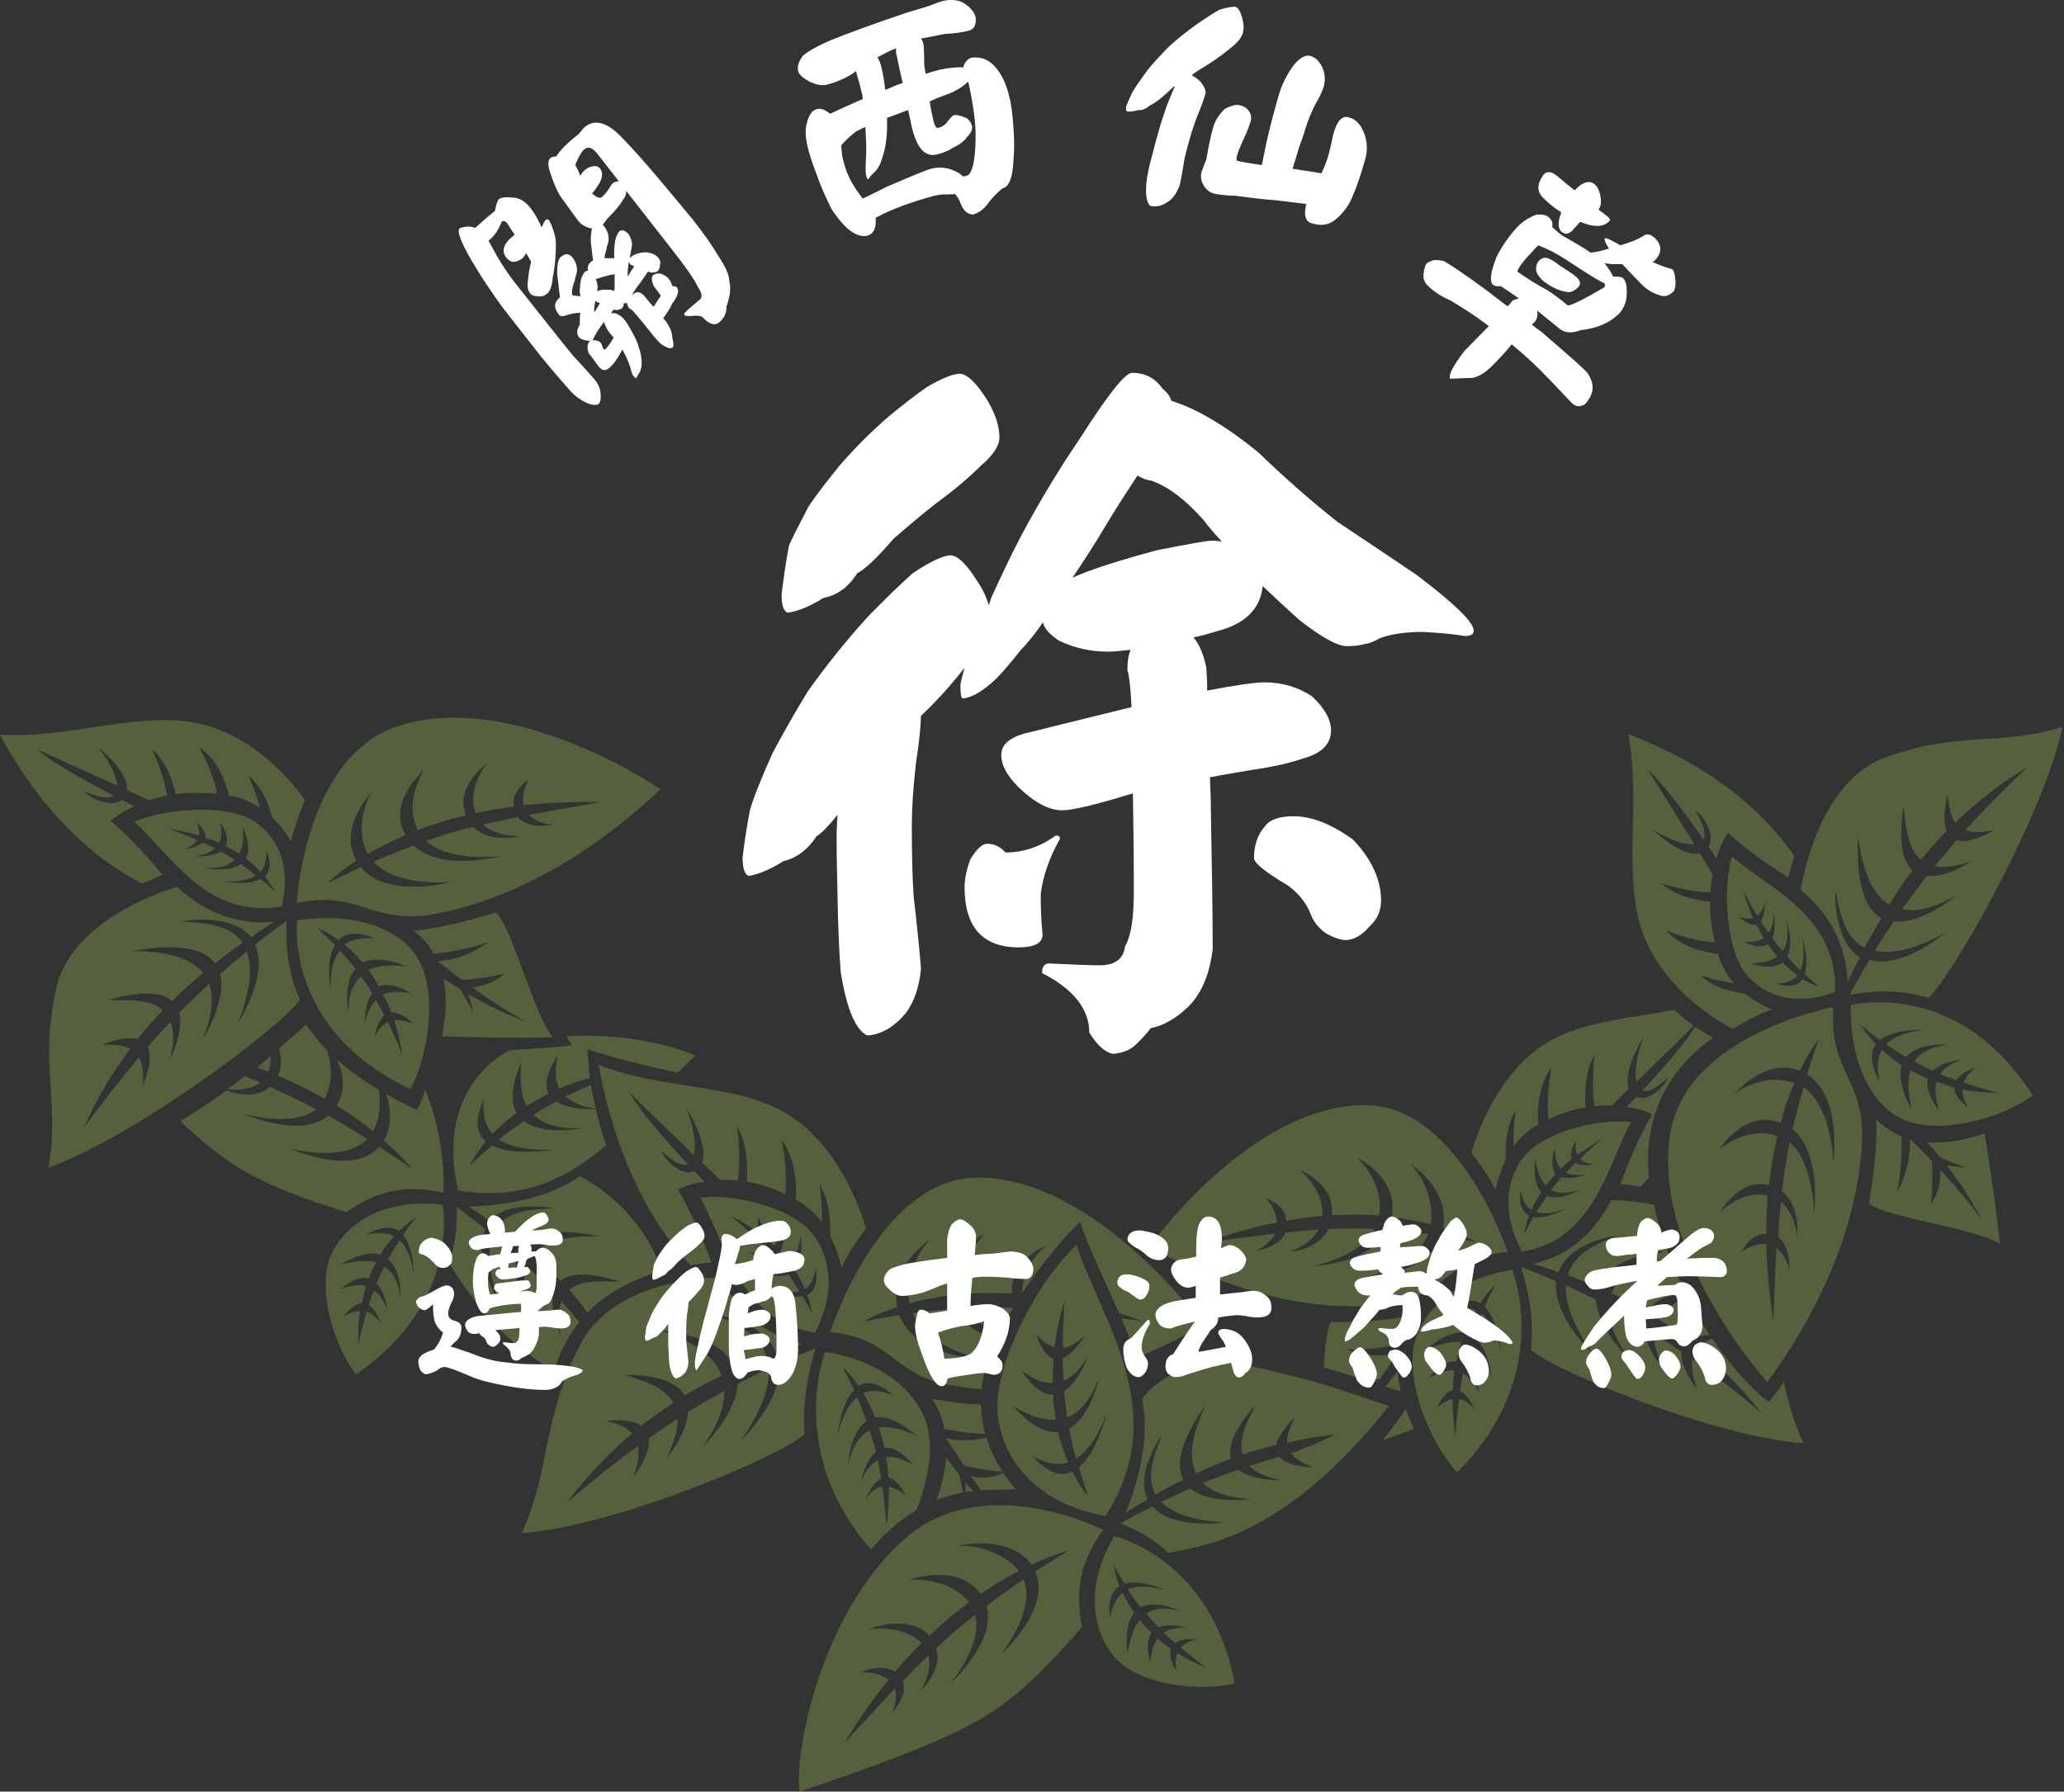 <?xml version="1.0" encoding="utf-8"?>
<!-- Generator: Adobe Illustrator 25.2.1, SVG Export Plug-In . SVG Version: 6.00 Build 0)  -->
<svg version="1.1" id="圖層_1" xmlns="http://www.w3.org/2000/svg" xmlns:xlink="http://www.w3.org/1999/xlink" x="0px" y="0px"
	 viewBox="0 0 450 390.7" style="enable-background:new 0 0 450 390.7;" xml:space="preserve">
<rect x="0" y="0" width="450" height="390.7" fill="#333333" stroke="none"/>
<style type="text/css">
	.st0{fill:#55613C;}
	.st1{fill:#FFFFFF;}
</style>
<g>
	<g>
		<g>
			<g>
				<path class="st0" d="M87.2,158.2c-20.8,6.4-22.5,38.7-22.5,38.7c14.6-2.9,16.2,5.3,31.2,2.2c4.6-1,24.9-5,48.1-27
					C133.9,165.4,107.9,151.7,87.2,158.2z M112.9,178.2c-2.6,0.5-5.1,1-7.6,1.6c2.4,2.2,6.1,2.6,8.1,2.5c0,0-6.4,1.8-10.2-2
					c-3.4,0.8-6.8,1.8-10.3,3.1c5.2,4.7,16.2,3.3,16.2,3.3s-12.8,3.5-18.9-2.3c-2.8,1-5.7,2.2-8.8,3.5c5.1,5.7,17.1,4.4,17.1,4.4
					s-14,3.9-19.8-3.2c-2.3,1.1-4.7,2.2-7.3,3.5c0,0,2-2.1,6.3-4.9c-4.1-7.3,3.3-14.9,3.3-14.9c-1.7,2.7-3.4,8.6-0.8,13.4
					c2.3-1.3,5-2.7,8.2-4.1c-4.1-7.3,4-14.1,4-14.1c-1.7,2.8-3.8,8.1-1.3,13c3.1-1.2,6.6-2.3,10.5-3.2c-2.6-6.1,4.5-11.3,4.5-11.3
					s-4.4,5.4-2.4,10.8c2.6-0.6,5.4-1,8.3-1.4c-0.6-3.6,3.3-5.9,3.3-5.9s-1.8,2.5-1.1,5.6c5.1-0.6,10.7-0.8,16.8-0.7
					c-5.8,1-10.9,1.9-15.7,2.8c1.4,1.4,4,2.2,5.3,2.1C120.5,179.9,115.3,181,112.9,178.2z"/>
				<path class="st0" d="M41.3,157.4c-12.7-1.8-27,3.7-41.3,2.8c4.8,9.1,14.8,24.2,31,32.5c2.9-1.3,4.4-1.9,4.4-1.9
					s-5.1-6.6-11.3-11.8c0.8-0.7,2.6-2,5.2-3.2c-0.8-0.4-1.7-0.8-2.7-1.4c-2.4,2-7.4-0.6-8.2-1.8c1,0.3,4.8,2.1,6.4,0.9
					c-5.6-2.9-13.2-7-16.7-10.1l17.4,7.9c-0.1-3.6-4.2-8.4-4.2-8.4c2.2,1.7,6.7,6,6.4,9.4l4.8,2.2c1.2-0.4,2.5-0.7,3.9-1
					c-0.7-4.8-3.3-10.2-3.3-10.2c3.3,2.8,4.7,7.6,5.2,9.9c2.7-0.4,5.7-0.4,9-0.1c-0.8-4.8-3.9-10.2-3.9-10.2
					c4.6,3.1,6.1,8.8,6.5,10.6c0.4,0.1,0.8,0.1,1.1,0.2c2,0.4,3.9,1.3,5.7,2.5c-1-3.8-2.6-7.1-2.6-7.1c3.1,2.5,4.6,6.6,5.2,9.1
					c1.5,1.4,2.9,3.2,4.2,5.3c0.5-3.4,3-9,3-9S56.7,159.6,41.3,157.4z"/>
				<path class="st0" d="M91.1,209c-3.8-6.4-13.5-10.2-26.3-8.3c0,0-3,23.8,24.7,36.8C93.6,229.7,95.4,216.1,91.1,209z M85.3,220.8
					c1.2-0.1,2.7,0.5,4.8,2.4c-1-0.3-2.5-0.9-4.1-0.7c0.7,2.3,1.3,4.8,1.7,7.6c-1-2.6-2.1-5-3.1-7.2c-1.1,0.5-2.1,1.5-2.9,3.3
					c0,0,0.4-3.3,2.1-4.8c-0.6-1.1-1.2-2.2-1.8-3.3c-1.1,1-2,2.6-2.4,5.1c0,0-0.3-4.2,1.6-6.6c-0.8-1.3-1.6-2.5-2.5-3.7
					c-1.7,1.5-2.8,3.9-2.7,7.9c0,0-1.4-6.3,1.5-9.5c-1-1.4-2.2-2.7-3.4-4c-1.3,1.7-2.2,4.4-2,8.7c0,0-1.2-6.3,0.9-9.9
					c-1.2-1.2-2.4-2.4-3.7-3.7c0,0,1.9,0.7,4.5,2.6c1.5-1.5,3.9-2,7.9-0.4c-1.9-0.1-4.5-0.1-6.6,1.4c1.3,1,2.6,2.3,3.9,3.9
					c2-0.9,5-1,9.7,0.8c-2-0.1-5.5-0.5-8.4,0.8c0.8,1.1,1.6,2.3,2.3,3.6c1.5-0.6,3.8-0.4,7.1,1.5c-1.5-0.2-4-0.7-6.2,0.3
					C84.3,218.2,84.8,219.4,85.3,220.8z"/>
				<path class="st0" d="M29.3,179.2c7.8,6.9,15.5,21.2,32.1,18.5c2.4-9.5-1.5-16.2-6.9-19.1C48.6,175.4,35.9,176.3,29.3,179.2z
					 M47.8,183.8c0.8-1.6,0.4-3.4,0.2-4.5c1.6,2.4,1.8,4.1,1.2,5.2c1.1,0.6,2.1,1.1,3,1.7c1.1-2.1,0.8-4.6,0.7-6
					c1.5,3.4,1.5,5.6,0.7,7c1.3,1,2.4,2,3.2,2.9c1.3-1.4,1.3-3.3,1.2-4.7c1.3,2.9,0.9,4.7-0.3,5.7c1.6,1.9,2.2,3.3,2.2,3.3
					c-1-1-2-1.9-3.1-2.7c-3,1.5-8.3,0.5-8.3,0.5c3.7,0.2,5.9-0.4,7.3-1.3c-1.1-0.9-2.2-1.7-3.3-2.5c-2.7,2-8,0.9-8,0.9
					c3.4,0.2,5.4-0.6,6.7-1.8c-1-0.6-2-1.3-3.1-1.8c-2,1.3-5.5,1-5.5,1c2.1-0.3,3.4-0.9,4.3-1.7c-0.9-0.5-1.8-0.9-2.7-1.3
					c-1.2,1.2-4,1.5-4,1.5c1.5-0.5,2.3-1.3,2.8-2c-1.8-0.8-3.8-1.6-6-2.4c2.3,0.3,4.4,0.8,6.4,1.4c0.2-1.1-0.3-2.3-0.6-3
					c1.6,1.5,2.1,2.6,2,3.5C45.8,183,46.8,183.4,47.8,183.8z"/>
				<path class="st0" d="M62.5,200.8c-2.4,1.7-4.7,3.4-6.9,5.2c3.1,6.6-3.7,17.1-3.7,17.1c2.9-7.5,3.1-12.4,1.9-15.6
					c-2,1.6-3.9,3.2-5.8,4.9c1.5,6-3.8,14.2-3.8,14.2c2.2-5.3,2.4-9.2,1.4-12.1c-2.2,2.1-4.4,4.2-6.5,6.3c1,4.3-2,10.2-2,10.2
					c0.9-3.7,0.8-6.3,0.1-8.2c-1.7,1.8-3.4,3.6-5,5.5c1.4,3.1-1.1,8.5-1.1,8.5c0.3-2.9-0.1-4.9-0.8-6.2c-4.1,4.8-8,9.9-12,15.3
					c2.9-6.6,6.4-12.3,10.1-17.2c-1.8-1-4.2-0.9-6.2-0.9c3.7-1.4,6.2-1.7,7.8-1.2c1.8-2.3,3.6-4.4,5.5-6.3c-3.1-2.8-8.8-2.1-12-2.2
					c7.8-2.2,12-1.7,14,0.2c2.3-2.3,4.6-4.3,6.8-6.1c-3.1-3.9-9.6-4.8-15.6-4.8c10.8-1.9,16-0.3,18.2,2.7c2.1-1.6,4.1-3.3,6-4.5
					c-3-4.4-9.3-4.3-13.5-4.7c8.1-1.2,13.2,0.7,15.4,3.5c2.2-1.6,3.8-2.7,5-3.4c-6,0.6-13.9-0.7-21.2-7.6c0,0-22.8,6.3-26.3,22
					c-3.8,16.7,0.8,24.9-1.7,39.2c18.3-6.5,50-30,54.8-36.6C62.5,211.4,62.3,205.6,62.5,200.8z"/>
				<path class="st0" d="M120.5,226.2c-4.1-5.1-8.7-23.5-12.3-27.2c-5.9,1.7-11.6,3.3-18,4c2,1.5,3.4,3.2,4.4,5
					c2.5-0.3,7.7-1,11.9-2.6c-4.4,3.4-9.3,4.2-11,4.2c0,0,0,0.1,0,0.1c1.2,0.9,3.1,2.4,5.3,4c1.8-0.1,5.6-0.5,9.2-1.4
					c-2.6,2.3-5.2,2.8-7.1,3c3.9,2.8,8.5,5.8,12.1,7.6c-4.8-1.7-9.3-4-12.9-6.1c0.3,0.9,0.7,2.2,1.1,4.1c-0.5-1.1-1.9-3.6-2.9-5.2
					c-1.4-0.9-2.7-1.7-3.6-2.3c1.1,5.4,0,10.6-0.3,12.6C101,226.1,112.6,226.5,120.5,226.2z"/>
			</g>
			<path class="st0" d="M170,242c-11.4-5.8-26.3-4.5-39.5-9.8c2,11,7.1,30,20,43.7c3.1-0.5,4.6-0.6,4.6-0.6s-3-8.5-7.3-15.9
				c1-0.5,3-1.3,5.8-1.7c-0.6-0.6-1.4-1.4-2.2-2.3c-2.9,1.4-6.8-2.9-7.2-4.4c0.8,0.6,3.9,3.7,5.8,2.9c-4.5-4.8-10.4-11.5-12.8-15.7
				l14.1,13.7c0.9-3.9-1.6-10.2-1.6-10.2c1.6,2.5,4.6,8.4,3.4,11.8l3.9,3.8c1.2,0,2.5,0,3.9,0.1c0.7-5.3-0.2-11.7-0.2-11.7
				c2.4,3.9,2.3,9.4,2.1,12c2.6,0.4,5.5,1.3,8.4,2.7c0.6-5.3-0.8-11.9-0.8-11.9c3.4,4.7,3.3,11.1,3.1,13.1c0.3,0.2,0.7,0.4,1,0.6
				c1.7,1.1,3.3,2.5,4.7,4.3c0.1-4.3-0.5-8.2-0.5-8.2c2.2,3.6,2.4,8.3,2.3,11.2c1,2,1.9,4.3,2.5,6.9c1.4-3.4,5.3-8.5,5.3-8.5
				S183.9,249.1,170,242z"/>
			<path class="st0" d="M152.7,261.2c5.4,9.7,8.7,27.1,25,29.4c4.9-9.3,3.1-17.5-1.1-22.2C171.8,263.2,159.7,260.2,152.7,261.2z
				 M168.8,271.7c1.1-1.4,1.3-3.4,1.5-4.6c0.8,3,0.5,4.8-0.3,5.8c0.9,0.9,1.6,1.8,2.3,2.7c1.6-1.8,2-4.6,2.3-6.1
				c0.4,4-0.2,6.3-1.3,7.6c1,1.4,1.7,2.8,2.2,4c1.6-1.1,2.1-3.1,2.4-4.6c0.4,3.5-0.4,5.2-1.9,5.9c0.9,2.5,1.1,4.1,1.1,4.1
				c-0.7-1.4-1.4-2.6-2.1-3.8c-3.2,0.6-7.9-2-7.9-2c3.4,1.3,5.6,1.4,7.2,0.9c-0.8-1.3-1.6-2.5-2.4-3.7c-3.1,1.3-7.7-1.5-7.7-1.5
				c3.1,1.2,5.3,1,6.7,0.2c-0.8-1-1.6-1.9-2.4-2.9c-2.2,0.7-5.5-0.6-5.5-0.6c2,0.3,3.5,0.1,4.5-0.4c-0.7-0.7-1.4-1.5-2.2-2.2
				c-1.5,0.9-4.2,0.3-4.2,0.3c1.6-0.1,2.5-0.6,3.2-1.3c-1.5-1.4-3.1-2.8-5-4.4c2.1,1.1,4,2.2,5.6,3.4c0.5-1.1,0.4-2.5,0.3-3.3
				c1.1,2.1,1.3,3.4,0.9,4.3C167.1,270.2,168,271,168.8,271.7z"/>
			<path class="st0" d="M177.8,294.1c-2.7,1-5.4,2.1-8,3.3c1,7.9-8.3,16.8-8.3,16.8c4.8-7,6.4-12.1,6.1-15.8
				c-2.3,1.1-4.6,2.2-6.8,3.4c-0.3,6.7-7.6,13.7-7.6,13.7c3.5-4.9,4.8-8.9,4.7-12.2c-2.7,1.5-5.3,3-7.9,4.6
				c-0.2,4.8-4.7,10.1-4.7,10.1c1.8-3.6,2.5-6.4,2.4-8.6c-2.1,1.4-4.2,2.8-6.2,4.2c0.4,3.6-3.4,8.5-3.4,8.5c1.1-3,1.3-5.1,1-6.8
				c-5.2,3.8-10.3,7.9-15.5,12.3c4.6-6,9.4-10.9,14.2-15c-1.4-1.6-3.7-2.2-5.6-2.8c3.9-0.3,6.3,0.2,7.7,1.1c2.3-1.8,4.6-3.5,6.9-5
				c-2.2-3.9-7.6-5-10.6-6.1c7.9,0,11.7,2,13.1,4.5c2.8-1.7,5.5-3.1,8-4.3c-1.8-5.1-7.7-8-13.3-9.9c10.7,1.3,15.1,4.7,16.3,8.5
				c2.4-1,4.8-2.2,6.8-2.8c-1.6-5.5-7.6-7.4-11.3-9.1c7.9,1.3,12.2,4.8,13.4,8.4c2.5-1,4.3-1.6,5.7-2c-5.8-1.3-12.8-5-17.8-14.5
				c0,0-23.2-0.4-30.8,15c-8.2,16.4-6.2,26.4-12.5,40.7c19-1.2,55.3-16.1,61.6-21.5C174.9,305.3,176.3,299.1,177.8,294.1z"/>
			<g>
				<path class="st0" d="M385.3,301.4c18.9-25.8,20.2-46.4,20.6-51.1c1.1-15.3-7.2-15.8-6.2-30.7c0,0-31.8,5.9-35.5,27.3
					C360.5,268.2,377.3,292.3,385.3,301.4z M390.1,277.1c-0.1-1.3-1.2-3.7-2.8-5c-0.3,4.9-0.4,10-0.7,15.9c-0.9-6-1.4-11.6-1.5-16.7
					c-3.2-0.3-5.4,1.8-5.4,1.8s1.8-4.2,5.4-4c0-3,0.1-5.8,0.3-8.4c-5.7-1.3-10.4,3.7-10.4,3.7s4.3-7.8,10.7-5.9
					c0.4-4,1.1-7.6,1.8-10.8c-5.2-1.8-10.2,0.9-12.7,3c0,0,5.6-9,13.4-5.8c0.9-3.4,1.9-6.2,3-8.7c-5.2-2-10.8,0.5-13.2,2.5
					c0,0,6.6-8.2,14.4-5.2c2.2-4.6,4.1-6.9,4.1-6.9c-0.9,2.7-1.8,5.3-2.5,7.7c7.7,4.8,5.7,19.2,5.7,19.2s-0.2-12.1-6.5-16.4
					c-0.9,3.3-1.7,6.3-2.4,9.1c6.5,5.4,4.7,18.5,4.7,18.5s0-11.1-5.3-15.6c-0.8,3.7-1.3,7.2-1.7,10.7c4.2,3.3,3.3,9.9,3.3,9.9
					c-0.1-1.9-1.1-5.6-3.5-7.7c-0.3,2.6-0.5,5.1-0.6,7.8C390.5,271.8,390.1,277.1,390.1,277.1z"/>
				<path class="st0" d="M357.5,201.4c-3.4-12.3,0.2-27.2-2.5-41.3c9.6,3.6,25.9,11.5,36.2,26.6c-0.9,3-1.3,4.6-1.3,4.6
					s-7.2-4.2-13.2-9.7c-0.6,0.9-1.6,2.8-2.5,5.6c-0.5-0.7-1-1.6-1.7-2.5c1.7-2.7-1.5-7.3-2.8-7.9c0.4,0.9,2.7,4.5,1.7,6.3
					c-3.6-5.2-8.7-12.2-12.1-15.2l10.1,16.2c-3.6,0.3-8.9-3.1-8.9-3.1c2,2,6.9,5.9,10.1,5.1l2.8,4.5c-0.2,1.2-0.4,2.6-0.5,4
					c-4.9-0.1-10.6-1.9-10.6-1.9c3.2,2.9,8.1,3.7,10.5,3.9c0,2.7,0.3,5.7,1.1,8.9c-4.9-0.2-10.7-2.6-10.7-2.6
					c3.7,4.1,9.5,4.9,11.4,5.1c0.1,0.4,0.2,0.7,0.3,1.1c0.7,1.9,1.7,3.7,3.2,5.3c-3.9-0.5-7.3-1.7-7.3-1.7c2.9,2.8,7.1,3.7,9.7,4
					c1.6,1.3,3.6,2.5,5.8,3.5c-3.3,0.9-8.5,4.2-8.5,4.2S361.7,216.5,357.5,201.4z"/>
				<path class="st0" d="M443.2,238.9c-16.4-25.8-39.7-19.7-39.7-19.7c-0.2,12.9,4.7,22,11.6,25C422.7,247.5,436,244.1,443.2,238.9z
					 M422.2,235.9c-0.6,2.3,0.2,4.7,0.5,6.2c-2.3-3.1-2.8-5.3-2.4-6.9c-1.4-0.6-2.7-1.2-3.8-1.8c-0.9,3-0.1,6.5,0.2,8.4
					c-2.4-4.4-2.7-7.4-2.1-9.5c-1.7-1.1-3.1-2.3-4.3-3.4c-1.3,2.2-0.9,4.8-0.6,6.7c-2.1-3.8-1.9-6.3-0.7-7.9
					c-2.2-2.3-3.2-4.1-3.2-4.1c1.4,1.2,2.8,2.2,4.1,3.2c3.3-2.6,9.7-2.2,9.7-2.2c-4.3,0.4-6.9,1.6-8.4,3.1c1.5,1,2.9,2,4.4,2.8
					c2.8-3.3,9.3-2.7,9.3-2.7c-4,0.4-6.3,1.8-7.5,3.7c1.3,0.7,2.6,1.4,4,2c2.1-2.1,6.3-2.4,6.3-2.4c-2.4,0.8-3.9,1.9-4.7,3.1
					c1.1,0.5,2.3,0.9,3.5,1.3c1.3-1.9,4.5-2.7,4.5-2.7c-1.7,1-2.5,2.2-2.9,3.3c2.3,0.8,4.8,1.5,7.5,2.2c-2.8,0-5.4-0.3-7.7-0.7
					c0,1.6,0.7,3.1,1.2,4c-2.2-1.8-3-3.2-3-4.4C424.7,236.7,423.4,236.3,422.2,235.9z"/>
				<path class="st0" d="M380.3,211.9c3.5,4.9,10.7,7.9,19.8,4.4c0.5-16.8-14.7-22.7-22.5-29.5C375.6,193.6,376.3,206.4,380.3,211.9
					z M382.9,201.6c-0.8,0.2-2-0.1-3.7-1.6c0.8,0.2,1.9,0.5,3,0.2c-0.8-1.8-1.5-3.9-2.2-6.1c1.1,2.1,2.1,3.9,3.1,5.6
					c0.7-0.5,1.3-1.4,1.7-3c0,0,0.1,2.8-0.9,4.2c0.5,0.9,1.1,1.7,1.7,2.5c0.7-0.9,1.1-2.3,1.1-4.4c0,0,0.7,3.4-0.3,5.6
					c0.7,1,1.5,1.9,2.2,2.8c1-1.4,1.5-3.5,0.9-6.8c0,0,1.8,5.1,0.1,8c0.9,1,1.9,2,2.9,3c0.7-1.5,1-3.8,0.4-7.4c0,0,1.6,5.1,0.6,8.3
					c1,0.9,2,1.8,3.1,2.7c0,0-1.5-0.4-3.6-1.7c-0.9,1.3-2.6,2-5.6,1c1.4-0.1,3.3-0.3,4.5-1.8c-1-0.7-2.1-1.7-3.3-2.8
					c-1.3,1-3.5,1.3-7,0.2c1.4-0.1,4-0.1,5.9-1.5c-0.7-0.8-1.4-1.7-2.1-2.7c-1,0.7-2.7,0.7-5.3-0.5c1.1,0,2.9,0.2,4.4-0.8
					C384,203.6,383.5,202.6,382.9,201.6z"/>
				<path class="st0" d="M403.3,216.9c1.4-2.6,2.8-5.1,4.3-7.6c7,2.2,16.5-5.9,16.5-5.9c-7.1,3.9-11.9,4.7-15.3,3.9
					c1.3-2.2,2.7-4.3,4.1-6.4c6.1,0.7,13.6-5.6,13.6-5.6c-5,2.8-8.8,3.6-11.8,3c1.8-2.5,3.6-4.9,5.4-7.3c4.4,0.5,9.9-3.3,9.9-3.3
					c-3.5,1.3-6.2,1.6-8.2,1.2c1.6-1.9,3.2-3.8,4.8-5.7c3.2,1,8.2-2.2,8.2-2.2c-2.8,0.6-4.8,0.6-6.3,0c4.3-4.7,8.8-9.2,13.6-13.8
					c-6.1,3.7-11.4,7.9-15.8,12.2c-1.2-1.6-1.4-4-1.7-6.1c-0.9,3.9-0.8,6.4-0.2,7.9c-2,2.1-3.9,4.2-5.6,6.3
					c-3.2-2.7-3.3-8.4-3.8-11.6c-1.2,8-0.1,12.1,2,13.9c-2,2.6-3.7,5.1-5.1,7.5c-4.3-2.6-6-8.9-6.8-14.8
					c-0.5,10.9,1.8,15.9,5.1,17.7c-1.3,2.3-2.7,4.5-3.7,6.5c-4.7-2.4-5.5-8.7-6.4-12.7c-0.1,8.1,2.4,13,5.4,14.8
					c-1.3,2.4-2.1,4.1-2.7,5.4c-0.2-6.1-2.4-13.7-10.2-20.1c0,0,3.3-23.4,18.4-28.9c16.1-5.9,24.8-2.4,38.7-6.7
					c-4.1,19-23.4,53.4-29.2,59.1C413.8,215.6,408,216.1,403.3,216.9z"/>
				<path class="st0" d="M436,271.2c-5.6-3.4-24.4-5.6-28.5-8.7c0.9-6.1,1.8-11.9,1.6-18.4c1.7,1.8,3.6,2.9,5.5,3.7
					c0,2.5,0,7.7-1,12.1c2.8-4.8,2.9-9.8,2.8-11.5c0,0,0.1,0,0.1,0c1.1,1.1,2.8,2.8,4.7,4.8c0.1,1.8,0.2,5.6-0.2,9.3
					c2-2.9,2.1-5.6,2-7.4c3.3,3.5,6.8,7.6,9.1,11c-2.3-4.6-5.2-8.8-7.7-12c0.9,0.2,2.3,0.4,4.2,0.5c-1.1-0.3-3.8-1.5-5.6-2.2
					c-1-1.3-2-2.4-2.8-3.3c5.5,0.4,10.5-1.3,12.5-1.9C433.4,251.8,435.3,263.3,436,271.2z"/>
			</g>
			<path class="st0" d="M250.6,271.9c26.9,15.1,46.2,13.1,50.7,12.6c14.3-1.4,13.5-10.1,27.4-11.5c0,0-10.5-31.8-30.9-32
				C277.4,240.7,257.7,262.1,250.6,271.9z M273.8,272.7c1.2-0.3,3.3-1.9,4.2-3.7c-4.6,0.6-9.4,1.2-14.9,1.9c5.4-2,10.5-3.4,15.3-4.3
				c-0.2-3.3-2.5-5.3-2.5-5.3s4.2,1.1,4.6,4.9c2.7-0.5,5.4-0.8,7.8-1.1c0.3-6.1-5.1-10.1-5.1-10.1s7.9,3.1,7.2,10
				c3.8-0.2,7.2-0.2,10.3,0.1c0.9-5.6-2.4-10.4-4.8-12.6c0,0,9.2,4.3,7.5,12.9c3.3,0.4,6.1,1,8.5,1.6c1-5.7-2.2-11-4.4-13.2
				c0,0,8.7,5.4,7.1,14c4.6,1.5,7.1,3,7.1,3c-2.7-0.5-5.2-0.9-7.5-1.3c-3.2,8.8-16.9,9.1-16.9,9.1s11.2-2.2,14.1-9.5
				c-3.2-0.4-6.1-0.7-8.9-0.9c-4,7.6-16.4,7.9-16.4,7.9s10.3-1.8,13.6-8.1c-3.6-0.2-6.9-0.1-10.1,0c-2.4,4.9-8.7,5-8.7,5
				c1.8-0.5,5-2,6.6-4.9c-2.4,0.2-4.8,0.4-7.3,0.7C278.8,272.3,273.8,272.7,273.8,272.7z"/>
			<path class="st0" d="M317.7,321.1c21.3-21.3,12-44.2,12-44.2c-12,1.9-19.6,8.6-21.3,16.1C306.4,301.4,311.7,314.5,317.7,321.1z
				 M317.1,298.9c-2.2-0.3-4.3,1-5.6,1.6c2.5-2.9,4.4-3.8,6-3.6c0.3-1.5,0.7-2.9,1.1-4.2c-2.9-0.4-6,1-7.8,1.7
				c3.7-3.2,6.5-4.1,8.5-3.7c0.8-2,1.6-3.6,2.5-5c-2.2-0.9-4.6-0.2-6.3,0.5c3.2-2.8,5.5-3,7.2-2c1.8-2.7,3.3-4,3.3-4
				c-0.9,1.6-1.6,3.2-2.3,4.8c2.9,2.9,3.6,9.6,3.6,9.6c-1.1-4.4-2.6-6.9-4.2-8.1c-0.7,1.7-1.4,3.3-1.9,5c3.5,2.4,4,9.1,4,9.1
				c-1-4.1-2.7-6.2-4.6-7.2c-0.4,1.5-0.8,2.9-1.2,4.4c2.3,1.9,3.2,6.1,3.2,6.1c-1.1-2.3-2.3-3.7-3.6-4.4c-0.3,1.2-0.5,2.5-0.7,3.8
				c2,1,3.3,4.2,3.3,4.2c-1.2-1.6-2.4-2.2-3.5-2.4c-0.3,2.5-0.6,5.2-0.8,8.1c-0.4-2.9-0.6-5.6-0.6-8.1c-1.5,0.3-2.7,1.3-3.5,1.9
				c1.3-2.6,2.5-3.6,3.6-3.9C316.8,301.6,316.9,300.2,317.1,298.9z"/>
			<path class="st0" d="M332.7,251.7c-4,4.5-5.7,12.3-0.9,21.2c15.7-2.3,18.7-18.9,23.8-28.2C348.9,243.8,337.2,246.7,332.7,251.7z
				 M342.7,252.7c-0.3-0.8-0.2-2.1,0.9-4.1c-0.1,0.8-0.2,2.1,0.3,3.2c1.6-1.1,3.3-2.2,5.3-3.3c-1.7,1.4-3.3,2.8-4.7,4.2
				c0.6,0.6,1.5,1.1,3,1.2c0,0-2.6,0.6-4-0.3c-0.7,0.7-1.4,1.4-2.1,2.1c1,0.5,2.3,0.7,4.3,0.4c0,0-3.1,1.3-5.2,0.6
				c-0.8,0.9-1.6,1.8-2.3,2.8c1.4,0.8,3.5,1,6.5-0.2c0,0-4.4,2.7-7.4,1.5c-0.8,1.1-1.6,2.3-2.3,3.5c1.5,0.5,3.7,0.4,6.9-0.9
				c0,0-4.5,2.5-7.6,2c-0.7,1.2-1.3,2.4-2,3.7c0,0,0.2-1.6,1.1-4c-1.4-0.7-2.3-2.3-1.9-5.6c0.3,1.4,0.8,3.3,2.4,4.4
				c0.5-1.2,1.2-2.5,2.1-3.9c-1.1-1.2-1.7-3.4-1.3-7.2c0.3,1.4,0.8,4.1,2.3,5.8c0.6-0.9,1.4-1.7,2.2-2.6c-0.8-0.9-1.1-2.6-0.3-5.5
				c0.2,1.2,0.3,3.1,1.4,4.4C341,254.1,341.8,253.4,342.7,252.7z"/>
			<g>
				<path class="st0" d="M174.3,390.7c24.7-8.3,34.9-12.8,42-17.4c7-4.5,14.1-12.1,19.6-18.5c-1.3-7-1-13.4,4.6-21.2
					c0,0-25.4-13-42.7,1.5C180.5,349.7,173.2,379.1,174.3,390.7z M194.3,373.6c0.8-1,1.4-3.6,0.8-5.4c-3.4,3.6-6.9,7.5-11,11.9
					c3.1-5.2,6.4-9.8,9.6-13.8c-2.6-2-6-1.6-6-1.6s4.3-2.2,7.4-0.1c1.9-2.3,3.9-4.4,5.8-6.3c-4.1-4.2-11.6-3-11.6-3
					s8.8-3.6,13.3,1.4c3-2.8,5.9-5.3,8.7-7.3c-3.4-4.3-9.6-5.1-13.1-4.9c0,0,10.8-3.8,15.6,3.1c3-2.1,5.8-3.7,8.3-5
					c-3.3-4.4-9.9-5.7-13.3-5.5c0,0,11.2-2.7,16.1,4.1c5-2.3,8.1-3.1,8.1-3.1c-2.6,1.6-5,3.1-7.3,4.6c3.7,8.1-7.5,18.1-7.5,18.1
					s7.7-9.5,5-16.4c-3,2-5.6,3.9-8.1,5.8c2.2,7.9-8,17-8,17s7.3-8.5,5.5-15.1c-3.1,2.5-5.9,4.9-8.5,7.3c1.6,4.9-3.6,9.5-3.6,9.5
					c1.2-1.6,2.7-4.9,1.9-7.9c-1.9,1.8-3.8,3.7-5.6,5.7C198.2,369.7,194.3,373.6,194.3,373.6z"/>
				<path class="st0" d="M269.2,367.1c-5.2-27.5-26.3-32.1-26.3-32.1c-7.1,12.2-4.1,22.1,0.7,27C248.9,367.4,261.3,369,269.2,367.1z
					 M252.4,357.3c-1.3,1.7-1.5,4-1.6,5.4c-0.9-3.4-0.6-5.4,0.3-6.6c-1-0.9-1.9-1.9-2.6-2.8c-1.8,2.2-2.3,5.5-2.7,7.2
					c-0.5-4.5,0.2-7.2,1.5-8.8c-1.1-1.5-1.9-3-2.5-4.4c-1.8,1.4-2.4,3.7-2.8,5.5c-0.5-3.9,0.5-6,2.1-6.9c-1.1-2.7-1.3-4.6-1.3-4.6
					c0.8,1.5,1.6,2.8,2.4,4.1c3.6-1.1,8.9,1.4,8.9,1.4c-3.8-1.1-6.4-1-8.2-0.2c0.9,1.4,1.8,2.7,2.8,3.9c3.5-1.8,8.8,0.9,8.8,0.9
					c-3.5-1.1-6-0.6-7.6,0.5c0.9,1,1.8,2,2.7,3c2.5-1.1,6.2,0.1,6.2,0.1c-2.3-0.2-3.9,0.3-5.1,1c0.8,0.8,1.6,1.5,2.5,2.3
					c1.7-1.2,4.8-0.8,4.8-0.8c-1.8,0.3-2.9,1-3.6,1.8c1.7,1.4,3.6,2.9,5.6,4.4c-2.4-1-4.5-2.1-6.3-3.2c-0.5,1.4-0.4,2.9-0.3,3.8
					c-1.3-2.3-1.5-3.8-1.1-4.8C254.2,358.9,253.2,358.1,252.4,357.3z"/>
				<path class="st0" d="M217.5,308.1c0.8,9.7,8,19.7,23.5,22.5c14.8-22.6-1.2-43.3-6.3-59.1C226.3,279.3,216.7,297.3,217.5,308.1z
					 M229.7,296.3c-1.3-0.4-2.6-1.9-3.8-5.3c0.9,0.9,2.2,2.3,4,2.8c0.4-3.2,1.1-6.6,2.2-10.2c-0.2,3.7-0.4,7.1-0.4,10.3
					c1.4-0.1,3-0.9,4.8-2.7c0,0-2.2,3.9-4.8,5c0,1.7,0.1,3.3,0.2,4.9c1.7-0.7,3.4-2.3,5.2-5.1c0,0-1.9,5.3-5.1,7.4
					c0.2,1.9,0.4,3.8,0.7,5.7c2.5-1,5-3.5,6.9-8.6c0,0-1.8,8.4-6.5,11.1c0.4,2.2,0.9,4.3,1.5,6.5c2.3-1.4,4.6-4.4,6.7-9.9
					c0,0-2,8.4-6.1,11.8c0.6,2,1.3,4.1,2,6.3c0,0-1.6-1.8-3.4-5.4c-2.3,1.1-5.2,0.6-8.6-3.3c2,1,4.7,2.3,7.7,1.3
					c-0.8-1.9-1.6-4-2.2-6.6c-2.6,0.2-5.8-1.2-9.8-5.6c2,1.1,5.6,3.1,9.3,2.9c-0.3-1.7-0.5-3.5-0.6-5.5c-2,0.1-4.2-1.2-6.8-5.1
					c1.5,0.9,3.9,2.7,6.7,2.6C229.5,299.9,229.6,298.1,229.7,296.3z"/>
				<path class="st0" d="M244.3,332.2c2.3-1.3,4.7-2.6,7-3.7c4.3,5.1,15.6,3.5,15.6,3.5c-7.4-0.5-11.5-2.2-13.7-4.5
					c2.1-1,4.2-2,6.3-2.9c4.4,3.6,13.3,2.3,13.3,2.3c-5.3-0.3-8.6-1.6-10.6-3.5c2.6-1.1,5.2-2,7.8-2.9c3.2,2.5,9.3,2.3,9.3,2.3
					c-3.4-0.7-5.6-1.8-6.9-3.1c2.2-0.7,4.3-1.4,6.5-2c2,2.3,7.5,2.3,7.5,2.3c-2.5-0.9-4-1.9-4.9-3.1c2.4-0.8,5.6-2.2,9.8-4.1
					c-5.7,0.7-5.1,0.6-10.7,1.8c-0.1-1.9,0.9-3.8,1.7-5.5c-2.6,2.6-3.8,4.5-4,6c-2.6,0.6-5.1,1.3-7.4,2.1c-1.1-3.7,1.6-8.1,2.8-10.8
					c-4.9,5.6-6,9.3-5.3,11.7c-2.8,1-5.3,2.1-7.6,3.2c-2.1-4.1-0.3-9.8,2-14.8c-5.8,8.2-6.4,13.2-4.8,16.2c-2.2,1.1-4.3,2.1-6,3.2
					c-2.5-4.2,0.1-9.4,1.3-13c-4.1,6.2-4.6,11.2-3.1,14.1c-2.2,1.2-3.7,2.1-4.8,2.9c2.3-5.4,5.5-15.8,3.6-24.8c0,0,7-11.1,25.4-6.8
					c15.3,3.5,17.1,4.6,28.4,8.3c-22.7,28.8-40.8,30.6-48.1,32C251,335.2,248.3,333.9,244.3,332.2z"/>
			</g>
			<path class="st0" d="M77.6,299.7c23.1-15.7,18.9-37,18.9-37c-14-1.6-21.9,5.1-24.5,11.4C69.2,281.3,72.7,293.3,77.6,299.7z
				 M79.8,280.4c-2.1-0.5-4.3,0.3-5.6,0.7c2.7-2.2,4.7-2.7,6.2-2.3c0.5-1.3,1-2.5,1.6-3.5c-2.8-0.8-5.9,0.1-7.7,0.4
				c4-2.3,6.7-2.7,8.6-2.1c1-1.6,2-2.9,3-4c-2.1-1.1-4.4-0.7-6.1-0.3c3.4-2,5.7-1.9,7.2-0.8c2.1-2.1,3.7-3,3.7-3
				c-1,1.3-2,2.6-2.8,3.8c2.4,2.9,2.3,8.8,2.3,8.8c-0.5-4-1.6-6.3-3.1-7.6c-0.9,1.4-1.7,2.7-2.5,4.1c3.1,2.5,2.7,8.4,2.7,8.4
				c-0.4-3.7-1.8-5.7-3.5-6.8c-0.6,1.2-1.2,2.4-1.7,3.7c2,1.9,2.3,5.7,2.3,5.7c-0.8-2.2-1.8-3.5-2.9-4.2c-0.4,1-0.8,2.1-1.1,3.2
				c1.8,1.1,2.6,4,2.6,4c-1-1.5-2-2.2-3.1-2.5c-0.6,2.1-1.2,4.4-1.8,6.9c-0.1-2.6,0.1-4.9,0.4-7.1c-1.5,0-2.8,0.8-3.6,1.2
				c1.6-2.1,2.9-2.8,4-2.9C79.2,282.7,79.5,281.5,79.8,280.4z"/>
			<g>
				<path class="st0" d="M217.6,291c0.8-1.6,1.9-3.6,3.3-5.8c-3.1-0.1-6.3-0.1-9.7,0C212.5,287.9,215,289.7,217.6,291z"/>
				<path class="st0" d="M214,302.9c0.5-5,2.2-8.8,2.9-10.5c0-0.1,0.1-0.2,0.1-0.3c-3.4-1.2-7-3.2-8.8-6.7c-2.9,0.2-5.9,0.5-9.2,1
					c3.2,7.6,14.8,9.9,14.8,9.9s-14.2-0.3-17.7-9.5c-2.5,0.4-5.1,0.8-7.8,1.4c0,0,2.5-1.6,7.3-3.2c-1.8-9,7.2-14.7,7.2-14.7
					c-2.3,2.3-5.6,7.9-4.5,13.9c2.5-0.7,5.5-1.3,8.8-1.7c-1.8-9,7.7-13.5,7.7-13.5c-2.4,2.4-5.8,7.3-4.8,13.2
					c3.2-0.3,6.8-0.3,10.7-0.1c-0.8-7.2,7.4-10.5,7.4-10.5s-5.4,4.2-5.2,10.3c3.6-5.3,8.1-11.2,12.6-15.5c1.1,4,5.2,12.5,8.5,20
					c1.7,0.5,3.5,1.1,5.3,1.7c-1.7-0.2-3.2-0.4-4.8-0.6c1.4,3.3,2.6,6.3,3.2,8.6c4.6-1.8,9.4-4.2,14.6-7.1
					c-7.5-10.2-28.1-32.5-49.4-32.2c-21.3,0.3-31.9,33.7-31.9,33.7c14.5,1.4,13.7,10.5,28.7,11.9C210.5,302.7,212,302.8,214,302.9z"
					/>
			</g>
			<g>
				<path class="st0" d="M214.8,312.7c-0.6-2.2-0.9-4.4-0.9-6.4c-3.5-0.2-7-0.5-10.7-1.3c1.4,2.1,2.3,4.4,2.7,6.6
					C207.8,312,211.3,312.6,214.8,312.7z"/>
				<path class="st0" d="M218.7,321.2c-2.9,1.4-5.3,1.1-7,0.7c0.7,1,1.5,2.1,2.2,3.1c3-0.2,5.7-0.2,7.6-0.2
					C220.5,323.6,219.5,322.4,218.7,321.2z"/>
				<path class="st0" d="M210.5,325.4c0.6-0.1,1.2-0.2,1.7-0.2c-0.6-0.7-1.2-1.3-1.7-2C210.5,323.8,210.5,324.5,210.5,325.4z"/>
				<path class="st0" d="M204.2,327.1c1.8-0.7,3.8-1.3,5.8-1.6c-0.3-1.3-0.6-2.8-0.9-4c-1.1-1.4-2-2.6-2.8-3.6
					C206,321.4,205.1,324.6,204.2,327.1z"/>
				<path class="st0" d="M206.3,313.6c0,0,0,0.1,0,0.1c0.9,1.4,2.3,3.5,3.9,5.9c1.6,0.4,5,1.1,8.4,1.3c-1.7-2.5-2.8-5-3.5-7.4
					C211.1,314.5,207.6,314,206.3,313.6z"/>
			</g>
			<path class="st0" d="M199.8,329.3c2.4-6.1,3.7-12.7,2.5-17.7c-1.8-7.9-9.9-14.8-22.4-16.8c0,0-8.6,21.9,10,43.1
				C192.7,334.6,195.7,331.8,199.8,329.3z M189.6,311.9c-2,1-3.7,3.2-4.7,7.5c0,0,0.4-7,4-9.5c-0.6-1.7-1.3-3.5-2-5.2
				c-1.7,1.3-3.3,3.9-4.3,8.5c0,0,0.6-7,3.6-10.1c-0.7-1.6-1.6-3.3-2.5-5c0,0,1.6,1.4,3.5,4.1c1.8-1.1,4.2-0.8,7.6,2.1
				c-1.8-0.7-4.2-1.5-6.6-0.5c0.9,1.5,1.8,3.2,2.6,5.3c2.1-0.4,5,0.6,8.9,3.9c-1.8-0.7-5-2.2-8.1-1.7c0.5,1.4,0.8,2.9,1.2,4.4
				c1.6-0.2,3.7,0.7,6.3,3.7c-1.4-0.7-3.6-1.9-5.9-1.6c0.2,1.4,0.4,2.8,0.5,4.4c1.1,0.2,2.4,1.3,3.8,4c-0.8-0.7-2.1-1.7-3.7-2
				c0,2.6-0.1,5.4-0.5,8.5c-0.3-3-0.6-5.8-0.9-8.5c-1.2,0.2-2.4,0.9-3.6,2.6c0,0,1.3-3.4,3.3-4.4c-0.2-1.4-0.5-2.7-0.7-4
				c-1.3,0.7-2.6,2.1-3.7,4.6c0,0,0.9-4.5,3.3-6.4C190.5,315,190.1,313.4,189.6,311.9z"/>
			<g>
				<path class="st0" d="M123.3,239.1c1.3,1.2,3.4,2.2,6.6,2.7c-0.3-1.3-0.9-4-1.1-5.2C127.3,237.3,124.7,238.4,123.3,239.1z"/>
				<path class="st0" d="M129.9,241.9c-0.9,0-5.8,0.2-8.6-1.7c-1.7,0.9-3.4,1.9-5,2.9c2,1.9,5.2,3.2,10.7,2.9c0,0-8.4,1.8-12.8-1.5
					c-1.8,1.2-3.6,2.5-5.4,4c2.2,1.5,5.8,2.4,11.7,2.2c0,0-8.5,1.5-13.2-0.9c-1.6,1.4-3.3,2.8-4.9,4.4c0,0,1-2.2,3.5-5.3
					c-1.9-1.7-2.6-4.5-0.4-9.2c-0.2,2.2-0.2,5.2,1.9,7.6c1.4-1.5,3.1-3,5.2-4.6c-1.2-2.3-1.3-5.8,1.1-11.2c-0.2,2.3-0.6,6.4,1.1,9.7
					c1.4-0.9,3.1-1.8,4.8-2.7c-0.9-1.8-0.6-4.4,2-8.3c-0.3,1.8-0.9,4.6,0.3,7.2c1.5-0.7,4.2-1.7,6.7-2.3c-0.1-1-0.2-1.5-0.3-3.2
					c-0.1-1-0.2-2.1-0.2-3.1c5.1,1.7,12.4,3.6,19.7,5.1c1.3-1.3,2.6-2.6,3.8-3.7c-7-3.1-18.4-4.9-28.1-4.2c0.5,0.8,0.7,1.2,1.2,1.9
					c-2.2,0.5-10.7,0.9-13.6,1.1c-8.6,4.6-14.9,15.2-11.2,30.6c14,2.4,24.1-2.8,32.3-9.9C131.2,247,130.5,244.5,129.9,241.9z"/>
			</g>
			<g>
				<path class="st0" d="M120.9,263.5c-3.8,0.3-9.6,0-12.4,4c1.7,1.1,3.4,2.7,5.3,4.2c2.1-2.7,6.9-4.1,16.8-2.1
					c-5.4-0.1-11.4,0.5-14.4,4c2,1.7,4,3.6,6,5.7c2-1.6,5.8-2.1,12.9,0.2c-3,0-8.1-0.7-11,1.8c1.4,1.5,2.7,3.2,4,4.9
					c3.6-3.7,8.8-6.9,16.2-9.1c-5.1-14.7-17.9-20.6-17.9-20.6c-7.4,5.3-18.4,6.5-24.2,6.6c1.1,0.7,2.6,1.7,4.5,3.2
					C108.8,263.8,113.6,262.3,120.9,263.5z"/>
				<path class="st0" d="M126.3,288.3c-1.3-1.5-2.6-3.1-3.9-4.5c-0.7,1.7-0.8,4.2-0.1,7.6c0,0-2.7-5.5-1.6-9.4c-1.9-2-3.8-4-5.8-5.9
					c-1,2.6-0.8,6.1,1,11.1c0,0-4.7-7.7-3.2-13.1c-1.7-1.6-3.4-3.1-5.2-4.6c-1.2,2.9-1.2,7.4,1.3,14.4c0,0-6-9.7-3-15.8
					c-2-1.7-4.1-3.3-6.2-4.9c0,4.4-0.1,7.4-1.7,12.3c2.9,4.1,8.9,15.5,22.9,23.4C122,295.1,123.7,291.5,126.3,288.3z"/>
			</g>
			<g>
				<path class="st0" d="M60.8,228.7c0.6,1.8,0.7,3.9-0.2,5.9c3.8,1.6,7.2,3.3,10.2,5c1.8-3.4,1.5-7.3,0.6-10.5
					c-1.8-1.8-3.3-3.7-4.7-5.7C64.7,225.3,62.7,227,60.8,228.7z"/>
				<path class="st0" d="M56.7,236c-1.1-0.4-2.2-0.8-3.3-1.3c-1.3,1-2.5,1.9-3.8,2.8C51.7,237.8,54.7,237.7,56.7,236z"/>
				<path class="st0" d="M73.5,231.1c1.3,2.9,2,6.6-0.1,10c3.1,1.9,5.8,3.8,7.9,5.6c1.6-2.8,1.7-6.1,1.3-9
					C79.3,235.7,76.2,233.5,73.5,231.1z"/>
				<path class="st0" d="M59.1,230.2c-1.1,0.9-2.1,1.8-3.1,2.6c0.8,0.3,1.7,0.6,2.5,0.9C58.9,232.5,59.1,231.3,59.1,230.2z"/>
				<path class="st0" d="M90.9,242.1c-2.3-1.1-4.5-2.3-6.7-3.5c1,3.1,1.4,6.8-0.5,10.1c4.1,3.6,6.1,6.2,6.1,6.2
					c-2.5-1.8-4.8-3.3-7.1-4.8c-5.9,6.6-19.6,0.3-19.6,0.3s11.8,3.3,17-2c-3-1.9-5.8-3.6-8.5-5.1c-6.3,5.2-18.7-0.5-18.7-0.5
					s10.7,3.3,16-0.9c-3.5-1.9-6.8-3.4-10.1-4.9c-3,2.7-7.5,1.5-9.4,0.8c-3.8,2.7-7.2,5-10.1,6.7c4.6,4.3,8.1,7.1,11.4,9.3
					c7,4.6,16.7,8.1,24.8,10.5c5.9-4,11.9-6.3,21.2-4.2c0,0,0.7-11.4-4-22.4C92.3,239.1,91.7,240.6,90.9,242.1z"/>
			</g>
			<g>
				<path class="st0" d="M351.4,282c2.5,1.1,5.1,2.5,7.7,4c1.1-1.9,3.6-3.5,8.4-4.1c-1.4-2.9-2.8-6-4-9.3
					C358.3,274.5,353,277.3,351.4,282z"/>
				<path class="st0" d="M372.7,291.1c-1.6-2.5-3.2-5.2-4.7-8.1c-2.5,0.9-5.2,2.2-6.5,4.6c2.2,1.4,4.4,3,6.7,4.7
					C369.1,291.6,370.6,291.2,372.7,291.1z"/>
				<path class="st0" d="M352.6,269.4c-3.6,1.6-9.3,3.4-10.8,8.7c2,0.6,4.2,1.7,6.6,2.7c1.1-3.6,5.3-6.8,15.1-8.1
					c-1.1-3.2-2.1-6.5-2.9-10c-5.3-1-9.3-1-9.3-1c-4.7,9.1-11.4,12.7-17,13.9c1.3,0.4,3.1,0.9,5.5,1.9
					C340.9,274,345.1,270.6,352.6,269.4z"/>
				<path class="st0" d="M385.7,305.7c-2.6-1.7-7.5-6.5-12.4-13.8c-1.2,0.5-2.3,1-3.1,2c4.7,3.9,9.4,8.6,13.8,14.2
					c-5-4.2-9.9-8.1-15-11.7c-0.3,1.6,0,3.6,1,6.5c0,0-3.8-4.7-3.4-8.1c-2-1.4-4-2.7-6-4c-0.1,2.1,0.6,4.8,2.4,8.2
					c0,0-4.4-5-4.6-9.6c-2.5-1.5-5-3-7.6-4.4c-0.1,3.1,1.2,7,4.6,11.6c0,0-7.1-6.7-7.4-13.1c-2.1-1.1-4.3-2.2-6.6-3.2
					c-0.2,3.6,1.3,8.4,6,15.1c0,0-9-8.4-8.1-16c-2.5-1.1-5-2.1-7.7-3.1c1.5,4.7,2.9,10.7,2.2,18.1c6.1,5.1,41.1,19.2,59.4,20.3
					c-2.2-4.8-3.4-9.1-4.3-13.4C388.1,302.6,387,304,385.7,305.7z"/>
			</g>
			<g>
				<path class="st0" d="M302.1,302.4c1.2,0.4,2.3,0.7,3.3,1c-0.3-1.4-0.6-2.8-0.7-4.3C303.9,300,303.1,301.1,302.1,302.4z"/>
				<path class="st0" d="M298.5,301.3c0.9-0.2,1.8-0.4,2.3-0.5c1.6-2.3,2.9-4.3,3.7-5.6c0,0,0-0.1,0-0.1c-1.6,0.5-6.2,1.1-11.1-0.9
					c4.2,0.3,9.1-0.5,11.4-1c0.4-2.1,1.2-4.3,2.6-6.3c-6,1.3-11.5,1.4-17.3,1.4c-0.8,1.7-1.2,5.5-1.5,9.9
					C291.8,299.1,295.3,300.2,298.5,301.3z"/>
				<path class="st0" d="M287.3,316.3c-0.2,1.1-0.4,2-0.7,2.7c0.9-0.3,1.8-0.5,2.8-0.8C288.7,317.7,288,317,287.3,316.3z"/>
				<path class="st0" d="M301.4,314.1c2.9-1,5.3-1.9,6.9-2.5c-0.4-0.9-1.1-2.4-1.8-4.4C304.8,309.9,303,312.1,301.4,314.1z"/>
			</g>
			<g>
				<path class="st0" d="M358.3,226.2c0,0-2.4,6-1.5,9.7l12.5-12.2c-1.6-1.1-3-2.3-4.3-3.5c-9.2,1.8-18.6,2.4-26.2,6.3
					c-13.3,6.8-18,24.9-18,24.9s3.8,4.8,5.2,8.1c0.6-2.5,1.4-4.7,2.3-6.6c-0.1-2.7,0-7.2,2.1-10.7c0,0-0.5,3.8-0.4,7.8
					c1.3-1.7,2.8-3.2,4.4-4.2c0.3-0.2,0.6-0.4,1-0.5c-0.2-2-0.4-8.1,2.9-12.6c0,0-1.3,6.3-0.7,11.4c2.8-1.4,5.6-2.2,8.1-2.6
					c-0.2-2.5-0.3-7.7,2-11.5c0,0-0.8,6.2-0.1,11.2c1.3-0.1,2.6-0.2,3.8-0.1l3.7-3.7C354,234.2,356.8,228.5,358.3,226.2z"/>
				<path class="st0" d="M373.5,226.3c-1.4-0.8-2.7-1.6-3.9-2.4c-2.6,4.1-7.6,9.8-11.5,13.9c1.8,0.8,4.8-2.2,5.6-2.8
					c-0.4,1.4-4.1,5.5-6.9,4.2c-0.8,0.8-1.5,1.6-2.1,2.2c2.7,0.4,4.6,1.1,5.5,1.6c-4.1,7.1-6.9,15.2-6.9,15.2s1.5,0.1,4.4,0.6
					c0.6-0.7,1.2-1.4,1.8-2C357.6,237.2,370.8,228.3,373.5,226.3z"/>
			</g>
		</g>
	</g>
	<g>
		<g>
			<path class="st1" d="M207.3,121.1c1.6,0.1,3.6,2.1,6,6c1.1,1.6,1.8,3.3,2.3,4.9c0.2-0.7,0.4-1.2,0.5-1.6c2-4.4,4.1-8.9,6.5-13.5
				c4.4-8.2,8.7-15.2,12.8-21.2c6.1-9.6,9.9-14.4,11.4-14.4c2.9,0,5.1,1.2,6.7,3.5c0.9,0.7,1.6,1.6,1.9,2.6c2.1,0.7,4.1,1.5,6,2.5
				c4.2,2.2,8.5,5.1,13,8.8c5.7,5.5,11.4,10.5,17.2,15.1c6,4,11.7,7.8,17.3,11.6c8.3,6.3,12.4,10.3,12.4,12.1c0,0.8-0.6,1.2-1.9,1.2
				c-2.5-0.4-4.5-0.6-6.1-0.7c-1.5-0.1-2.8-0.2-3.9-0.2c-3.7,0.1-6.6,0.6-8.6,1.4c-1.4,0.8-2.5,1.2-3.2,1.2c-1.2,0.4-2.5,0.5-4,0.5
				c-2,0-5.4-1.9-10.2-5.6c-2.9-2.6-5.6-5.1-8.1-7.5c-0.5,4.9-3.7,8.2-9.8,9.8c-2,0.6-3.7,1.1-5.3,1.4c1.3,1.5,2.2,3.7,2.8,6.5
				c0.1,1.6,0.2,3.3,0.2,5.1c6.2-1.2,10.4-1.8,12.6-1.8c3.7,0,7.1,1,10.2,3c2.8,2.6,4.2,5.1,4.2,7.5c0,2.9-2,5-6.1,6.1
				c-2.6,0.9-6.3,1.8-11.2,2.5c-2.9,0.5-6,1-9.1,1.6c0.1,2.5,0.2,4.8,0.2,7.2c0.2,11.6,0.4,21.7,0.4,30.3c-0.7,5.7-2.6,10-5.6,12.8
				c-2.7,2.5-5.3,3.9-7.9,4.4c-0.8,1.1-2,2.4-3.7,4c-1.2,0.9-2.7,1.5-4.6,1.6c-1.8-0.4-3.4-1.9-5.1-4.6c0-5.1-3.4-9.5-10.3-13
				c0-1.4,0.5-2.1,1.6-2.1c4.8,0.2,8.4,0.4,10.9,0.4c3.4,0,5.3-1.4,5.6-4.2c1.3-2.1,1.9-6.1,1.9-11.9c0-8.2-0.1-15.3-0.2-21.4
				c-8.1,2.5-13.2,3.7-15.4,3.7c-2.9,0-6.1-1.7-9.6-5.1c-2.5-2.5-3.7-4.8-3.7-7c0-2.1,1.6-3.6,4.9-4.6c6-1.5,13.8-3.4,23.5-5.8
				c-0.2-4.2-0.5-6.9-0.9-8.1c0-1.8,0.2-3.2,0.7-4.4c-1.9,0.2-3.5,0.4-4.9,0.4c-3.9,0-7.5-0.8-10.9-2.5c-2-1.4-3.1-2.7-3.3-3.9
				c-1.8,2.6-3.4,4.6-4.9,6.1c-2.2,2.8-4,4.9-5.4,6.3c-2.9,2.7-5.3,4.1-7.2,4.2c-0.4-0.1-0.5-1.1-0.5-3c0.2-1.1,0.5-2.3,0.9-3.7
				c-2.7,3.5-5.8,7-9.5,10.5c-0.1,3-0.5,6.5-1.1,10.3c-0.6,5.4-0.9,9.9-0.9,13.5c0,6.1,0.1,11.3,0.4,15.6c0.8,6.8,1.3,12,1.6,15.8
				c-0.4,4-1.5,7.2-3.3,9.6c-2.5,3-5.3,4.7-8.4,4.9c-2.6-1.2-4.5-5.8-5.8-13.8c-0.4-5.1-0.6-10.7-0.7-16.8
				c-0.1-4.4-0.2-8.6-0.2-12.6c0-1.6,0.1-3.3,0.2-4.9c-2,2.5-3.5,4-4.6,4.7c-1.9,2.9-4.3,4.7-7.2,5.4c-3,1.9-5.6,2.9-7.5,3.2
				c-0.9-0.2-1.4-1.6-1.4-4c0.4-3.3,0.9-6.7,1.6-10.3c0.6-2.2,2.2-6.4,4.9-12.4c1.9-3.6,4.4-8.1,7.7-13.5
				c3.9-5.5,8.2-10.9,13.1-16.3c3.9-4,7.1-7.1,9.8-9.5C202.9,122.4,205.7,121.1,207.3,121.1z M209.3,81.5c1.6,0.1,3.7,2.1,6.1,6
				c1.6,2.8,2.5,5.4,2.5,7.9c0,1.8-1.3,3.8-4,6.1c-2.7,2.7-5.9,5.4-9.6,8.1c-3.2,2.5-6.3,5.1-9.5,7.9c-3.6,4.2-6.3,6.7-7.9,7.5
				c-1.9,3-4.3,4.8-7.4,5.4c-3,1.9-5.6,2.9-7.7,3.2c-0.9-0.2-1.4-1.5-1.4-3.9c0.4-3.4,0.9-6.9,1.6-10.7c0.6-1.4,2-4.2,4.2-8.4
				c1.6-2.5,3.9-5.4,6.7-8.9c3.2-3.7,6.8-7.4,11-11c3.3-2.7,6-4.8,8.2-6.3C205.5,82.4,207.9,81.5,209.3,81.5z M215.2,184
				c1.5,0,2.9,0.6,4,1.9c3.9,0,7.5-1.2,11-3.7c0.6,0,0.9,0.2,0.9,0.7c-2.3,4.1-3.7,8.1-4.2,12.1c0,2.9,0.1,5.8,0.4,8.8
				c0,1.9-1.8,2.8-5.4,2.8c-7.7-0.1-11.6-4.5-11.6-13.1c0-1.8,0.4-3.7,1.2-6C212.9,185.1,214.2,184,215.2,184z M233.8,126
				c3.4-1.6,9.5-3.6,18.4-6c7-1.4,11-2.1,12.1-2.1c0.7,0,1.4,0.1,2.1,0.2c-1.5-1.6-2.9-3.2-4-4.7c-3.9-4.4-7.7-7.3-11.4-8.6
				c-1.1-0.1-2-0.5-3-1.1c-2.1,3.2-4.4,6.7-6.8,10.7C238.7,118.6,236.2,122.5,233.8,126z M282,178c4,0,8.3,1.7,13,5.1
				c4.1,4.3,6.1,8.8,6.1,13.3c0,2.2-0.8,4-2.3,5.4c-1.8,2.1-3.6,3.2-5.4,3.2c-1.1,0-2.5-0.5-4.2-1.4c-1.6-1.1-2.8-2.5-3.5-4.4
				c-0.9-2.3-2.6-4.4-4.9-6.1c-4.9-2.9-7.4-4.9-7.4-6c0-2.8,0.8-5.1,2.3-6.8C276.7,178.8,278.8,178,282,178z"/>
		</g>
		<g>
			<g>
				<path class="st1" d="M97.4,280.3c1,0.1,1.5,0.7,1.6,1.7c0,0.8-0.2,1.5-0.6,2.1c-0.5,1.1-0.7,1.8-0.7,2.3c0,0.8,0.4,1.3,1.3,1.6
					c1,0.2,1.6,0.7,1.6,1.5c0,1.3-0.4,2.3-1.1,2.9c-0.4,0.3-0.8,0.7-1.3,1.3c0.4,0,1.1,0.2,2.1,0.6c1.3,0.4,2.7,0.9,4.5,1.6
					c2.1,0.7,4,1.1,5.7,1.2c1.9,0.3,4,0.4,6.1,0.4c5.9,0,9.4,0.5,10.5,1.3c-0.1,0.3-0.4,0.6-1.2,1c-0.5,0.1-1,0.3-1.6,0.5
					c-0.7,0.3-1.3,0.6-1.8,1c-0.3,0.6-0.7,1-1.4,1.3c-0.6,0.3-1.3,0.5-2,0.5c-3.5,0-7.1-0.5-10.8-1.3c-2-0.4-4-0.9-5.8-1.7
					c-3-1.3-4.9-2-5.6-2c-0.4,0-0.9,0.2-1.3,0.5c-0.4,0.4-1.3,0.8-2.7,1.1c-1-0.2-1.6-1.1-1.7-2.8c0-1.1,1.1-1.9,3.4-2.6
					c0.8-0.9,1.5-2.1,2-3.7c-0.8-0.6-1.5-1.5-1.9-2.6c-0.2-1.1-0.3-2.3-0.3-3.6c-0.9,0.9-1.5,1.3-1.9,1.3c-0.3,0-0.8-0.2-1.3-0.7
					c-0.3-0.4-0.5-0.8-0.5-1.3c0.4-0.6,0.8-0.9,1.1-0.9c0.8-0.2,1.7-0.7,2.8-1.3C95.9,280.7,96.9,280.3,97.4,280.3z M94,269.9
					c1.2,0.2,2.2,0.6,3,1.3c1.1,1.1,1.6,2.1,1.6,3.1c0,0.8-0.2,1.4-0.6,1.6c-0.3,0.4-0.8,0.6-1.5,0.6c-0.5,0-0.9-0.2-1.3-0.5
					c-0.4-0.4-0.9-0.9-1.4-1.4c-0.4-0.4-1-0.7-1.5-1c-0.6-0.1-1-0.3-1-0.5c0-0.9,0.2-1.6,0.7-2.1C92.6,270.3,93.3,270,94,269.9z
					 M118.4,264.4c0.3,0,0.5,0.1,0.7,0.4c0.3,0.4,0.5,0.8,0.5,1.2c0,0.6-0.7,1.1-2.1,1.6c-0.6,0.2-1.1,0.5-1.6,0.7
					c0.1,0,0.2,0,0.3,0c1.1,0,2.1-0.1,3-0.3c0.5-0.1,0.8-0.1,1.1-0.1c0.6,0,1.2,0.3,1.8,0.8c0.4,0.4,0.6,0.9,0.6,1.6
					c0,0.9-0.7,1.3-2,1.3c-0.5,0-1.1,0-1.6-0.1c-0.4-0.1-0.9-0.1-1.4-0.2c-0.7,0-1.4,0.1-2.1,0.1c0.2,0.3,0.3,0.6,0.3,0.9
					c0,0.2,0,0.4-0.1,0.6h0.8c0.3,0,0.5-0.2,0.8-0.5c0.3-0.2,0.6-0.3,0.8-0.3c0.7,0,1.3,0.3,2,1c0.8,0.8,1.1,1.8,1.1,2.9v2.2
					c0,1.4-0.2,2.8-0.7,4.2c-0.4,1.2-0.8,1.9-1.3,2c-0.7,0.3-1.2,0.6-1.5,1c-0.1,0.1-0.3,0.2-0.5,0.3c0,0.1,0,0.2,0,0.2v0
					c1.2,0,2.3-0.1,3.3-0.2c0.5-0.1,0.9-0.1,1.2-0.1c0.6,0,1.3,0.3,1.9,0.9c0.5,0.4,0.7,1,0.7,1.7c0,1-0.7,1.5-2.2,1.5
					c-0.6,0-1.1-0.1-1.8-0.2c-0.5-0.1-1-0.1-1.6-0.2c-0.4,0-0.9,0.1-1.3,0.1v1.4c0,0.6-0.2,1.5-0.7,2.5c-0.4,0.9-0.8,1.5-1.3,1.9
					c-0.6,0.4-1.2,0.7-1.9,1c-0.3,0.4-0.7,0.5-1.2,0.5c-0.3,0-0.6-0.2-0.8-0.5c-0.2-0.4-0.3-0.8-0.3-1.2c0-0.4-0.4-0.9-1.1-1.5
					c-0.4-0.3-0.6-0.5-0.6-0.7c0-0.1,0.1-0.1,0.4-0.1c1,0.1,1.5,0.2,1.8,0.2c1,0,1.4-0.7,1.4-2c0-0.4,0.1-0.9,0.1-1.3
					c-1.5,0.1-3.1,0.3-4.6,0.4c-0.3,0-0.5,0.1-0.7,0.1c0.7,0.6,1.1,1.1,1.1,1.8c0,0.5-0.2,0.8-0.5,1.1c-0.4,0.4-0.7,0.7-1.1,0.7
					c-0.2,0-0.5-0.1-0.8-0.3c-0.3-0.2-0.6-0.5-0.7-0.9c-0.1-0.4-0.3-0.7-0.6-0.9c-0.6-0.4-0.9-0.7-0.9-0.9c-0.3,0.1-0.6,0.2-0.9,0.2
					c-0.8,0-1.4-0.2-1.7-0.7c-0.4-0.6-0.5-1-0.5-1.3c0-0.8,0.9-1.5,2.6-1.9c1-0.1,4.2-0.4,9.4-0.9c0.1,0,0.1,0,0.2,0
					c0-0.2,0-0.4,0-0.5c0-0.6,0-1,0-1.3c-2.6,0.1-4.9,0.4-6.8,1c-0.1,0.2-0.2,0.3-0.3,0.5c-0.2,0.4-0.5,0.6-1,0.6
					c-0.5,0-1.1-0.8-1.7-2.4c-0.4-1.6-0.7-3.1-0.7-4.5c0-1.2,0.1-2.2,0.2-2.9c0.1-0.8,0.4-1.6,0.7-2.4c0.4-0.6,0.8-0.9,1.2-0.9
					c0.5,0,0.9,0.2,1.2,0.6c0.8-0.1,1.7-0.3,2.7-0.4c0-0.2,0.1-0.4,0.1-0.5c0.1-0.4,0.2-0.9,0.3-1.2c-0.3,0-0.5,0.1-0.8,0.1
					c-2.2,0.2-3.8,0.4-4.6,0.7c-0.7,0-1.1-0.2-1.4-0.5c-0.3-0.4-0.5-0.8-0.5-1.1c0-0.7,0.7-1.2,2.1-1.6c0.4-0.1,1.3-0.2,2.6-0.3
					c-0.4-0.8-0.6-1.5-0.7-2.2c0-0.9,0.4-1.5,1.1-1.9c0.8,0,1.5,0.3,2,0.9c0.6,0.8,0.8,1.6,0.8,2.4v0.5c0.7-0.1,1.4-0.1,2.2-0.2
					c0.7-0.7,1.5-1.6,2.6-2.5C116.3,265,117.5,264.4,118.4,264.4z M108.9,276.2c-0.5,0.2-0.9,0.4-1.3,0.5c-0.4,0.2-0.7,0.5-1.1,0.8
					c0,0.4-0.1,0.7-0.1,1.1c0,0.6,0,1.1,0,1.3c0,0.6,0.1,1.2,0.3,1.9c0,0.2,0.1,0.4,0.1,0.5c0.9-0.1,1.8-0.2,2.8-0.3
					c3.1-0.3,4.8-0.5,5.3-0.5c0.7,0,1.3,0.2,1.8,0.5c0.2-0.3,0.3-0.8,0.3-1.4c0-2.5,0-4.1,0-4.8c-0.1-1.3-0.3-1.9-0.6-1.9
					c-0.2,0.1-0.4,0.2-0.6,0.3c-0.3,0.1-0.5,0.2-0.8,0.3c-0.1,0.2-0.2,0.3-0.3,0.5c0,0.4-0.2,0.8-0.4,1.3c0,0,0,0,0,0h0.6
					c0.1,0,0.3,0.1,0.4,0.3c0.2,0.3,0.3,0.5,0.3,0.7c0,0.4-0.5,0.7-1.5,1c-0.6,0.2-1.4,0.4-2.3,0.5c-0.8,0.1-1.5,0.2-2.1,0.2
					c-0.5,0-0.8-0.1-1.1-0.4c-0.4-0.3-0.6-0.6-0.6-0.9c0-0.3,0.2-0.6,0.5-0.9c0.2,0,0.5,0,0.7,0
					C108.9,276.5,108.9,276.4,108.9,276.2z M115,279.2c0.2,0,0.3,0.1,0.4,0.3c0.2,0.3,0.3,0.5,0.3,0.8c0,0.4-0.5,0.8-1.6,1.1
					c-0.6,0.2-1.5,0.4-2.4,0.5c-0.8,0.1-1.6,0.2-2.3,0.2c-0.5,0-0.8-0.1-1.1-0.4c-0.4-0.3-0.6-0.6-0.6-0.9c0-0.3,0.2-0.6,0.5-0.9
					c1.1-0.1,2.5-0.3,4.1-0.5C113.7,279.2,114.6,279.2,115,279.2z M113,275c-0.5,0.1-1,0.3-1.6,0.4c-0.2,0.1-0.4,0.1-0.5,0.1
					c0,0.3-0.1,0.6-0.1,1c0.4,0,0.8-0.1,1.2-0.1c0.3,0,0.5,0,0.7,0c0-0.1,0-0.2,0-0.3c0-0.1,0.1-0.4,0.3-0.9V275z M111.8,271.8
					c0,0.1,0,0.1,0,0.1c0,0.2-0.1,0.5-0.3,0.9c-0.1,0.2-0.1,0.4-0.2,0.5c0.6-0.1,1.2-0.1,1.7-0.1v-0.7c0-0.3,0.1-0.6,0.2-0.8
					C112.7,271.7,112.2,271.7,111.8,271.8z"/>
				<path class="st1" d="M151.7,276.3c0.4,0,0.8,0.5,1.3,1.3c0.4,0.6,0.5,1.2,0.5,1.7c0,0.7-0.4,1.4-1.2,2.3
					c-0.7,0.8-1.4,1.6-2.2,2.4c0,0.8-0.1,1.6-0.3,2.5c-0.1,1.3-0.2,2.3-0.2,3.2c0,1.4,0,2.6,0.1,3.7c0.2,1.6,0.3,2.8,0.4,3.7
					c-0.1,1-0.3,1.7-0.8,2.3c-0.6,0.7-1.3,1.1-2,1.2c-0.6-0.3-1.1-1.4-1.4-3.3c-0.1-1.2-0.1-2.5-0.2-3.9c0-1.1,0-2.1,0-3
					c0-0.5,0-1.1,0-1.7c-0.8,1-1.3,1.7-1.7,1.9c-0.4,0.6-0.9,1-1.5,1.1c-0.6,0.4-1.2,0.6-1.6,0.7c-0.2-0.1-0.3-0.3-0.3-0.8
					c0.1-0.7,0.2-1.4,0.3-2.2c0.2-0.5,0.6-1.5,1.2-2.9c0.4-0.9,1.1-1.9,1.9-3.2c0.9-1.3,2-2.5,3.2-3.8c0.9-0.9,1.7-1.7,2.4-2.2
					C150.7,276.6,151.3,276.3,151.7,276.3z M151.8,266.6c0.4,0,0.8,0.4,1.3,1.3c0.4,0.6,0.5,1.2,0.5,1.7c0,0.4-0.3,1-1,1.6
					c-0.7,0.7-1.5,1.4-2.5,2.1c-0.8,0.6-1.6,1.3-2.4,2c-0.9,1.1-1.6,1.7-2,1.9c-0.4,0.6-1,1-1.6,1.2c-0.6,0.4-1.2,0.6-1.6,0.7
					c-0.2,0-0.3-0.3-0.3-0.8c0.1-0.7,0.2-1.5,0.3-2.3c0.1-0.4,0.5-1.1,1-2.1c0.4-0.6,0.9-1.4,1.6-2.3c0.8-0.9,1.7-1.8,2.7-2.7
					c0.8-0.7,1.5-1.2,2.1-1.6C150.9,266.8,151.5,266.6,151.8,266.6z M158.1,269.1c0.8,0,1.6,0.3,2.4,1c0.1,0.1,0.1,0.1,0.2,0.1
					c1.6-1.1,3.1-2.1,4.6-2.7c1.9-0.9,3.5-1.3,4.9-1.3c0.6,0,1.1,0.2,1.4,0.6c0.6,0.6,0.8,1.2,0.8,1.9c0,1-0.8,1.6-2.4,1.9
					c-1.3,0.2-3.1,0.4-5.3,0.6c-1.1,0.1-2.3,0.3-3.4,0.5c0,0.6-0.1,1.1-0.3,1.4c-0.2,0.6-0.4,1.5-0.8,2.6c1.4-0.2,2.7-0.5,4-0.9
					c0.1-0.9,0.3-1.7,0.8-2.4c0.5-0.6,1-0.9,1.4-0.9s1.1,0.4,2,1.3c0.2,0.3,0.4,0.5,0.5,0.7c1.2-0.3,2.3-0.5,3.1-0.7
					c0.8,0,1.6,0.2,2.4,0.5c0.6,0.3,1,0.8,1,1.3c0,1.3-0.7,2.1-2.1,2.5c-1.5,0.3-2.9,0.6-4.1,0.7c-0.3,0-0.5,0.1-0.6,0.1
					c-0.2,1-0.3,2-0.4,3.1c0.7-0.4,1.3-0.6,1.8-0.6c1.1,0,1.9,0.4,2.5,1.2c0.6,0.7,0.9,1.9,1,3.5c0.3,2.8,0.5,6,0.5,9.5
					c-0.1,2.3-0.6,4-1.4,5.3c-0.9,1.4-1.9,2.1-2.9,2.1c-0.9,0-1.5-0.6-1.6-1.8c-0.1-0.3-0.4-0.6-0.8-0.9c-0.4-0.2-1.1-0.4-1.9-0.5
					c-0.8,0-1.6,0.2-2.4,0.5c-0.1,0.1-0.1,0.2-0.2,0.3c-0.6,0.8-1.1,1.1-1.6,1.1c-0.6,0-1.2-0.6-1.6-1.7c-0.5-1.8-0.7-3.5-0.7-5.1
					c0-2.2,0-4.4,0-6.4c0-1.3,0.2-2.7,0.6-4.2c0.5-1,1.2-1.4,1.9-1.4c0.3,0,0.7,0.1,1,0.4c0.4-0.2,0.9-0.4,1.3-0.6
					c0.4-0.1,0.7-0.3,0.9-0.3c0-0.8,0-1.6,0-2.5c-0.6,0.2-1.1,0.3-1.7,0.5c-1,0.6-1.8,0.8-2.5,0.8c-0.3,0-0.5-0.1-0.8-0.2
					c-0.3,1.1-0.5,2-0.8,2.7c-0.6,2.3-1.3,4.5-2.1,6.6c-0.7,2.2-1.5,4.1-2.4,5.8c-1,1.5-1.8,2.8-2.4,3.7c-0.1,0-0.3-0.2-0.3-0.5
					c-0.1-0.2-0.1-0.6-0.1-1.3c0.2-1.8,0.9-4.8,1.9-8.9c0.6-2,1.1-4.1,1.7-6.3c0.7-2.4,1.2-4.4,1.5-6.1c0.3-1.1,0.6-2.6,0.8-4.3
					C157.1,269.9,157.4,269.1,158.1,269.1z M166,285.6c0.4,0,0.9,0.1,1.2,0.3c0.6,0.3,0.8,0.6,0.8,1.1c0,0.9-0.6,1.5-1.7,2
					c-1.4,0.3-2.7,0.5-4,0.6c0,0.6-0.1,1.2-0.1,1.8c0.2,0,0.3-0.1,0.5-0.1c1.3-0.4,2.4-0.5,3.2-0.5c0.4,0,0.8,0.1,1.1,0.3
					c0.5,0.3,0.8,0.6,0.8,1c0,0.8-0.5,1.4-1.6,1.8c-1.4,0.2-2.7,0.4-4,0.5v0.4c0.2,0.5,0.3,1.1,0.3,1.6c0.4-0.1,0.8-0.2,1.2-0.3
					c0.9-0.3,1.7-0.4,2.4-0.4c1.1,0,1.9,0.2,2.4,0.6c0.5,0,0.8-0.7,0.8-2.2c0-5.5-0.2-8.9-0.5-10.3c-0.1-0.7-0.3-1.1-0.7-1.1
					c-0.4,0.6-1,1-1.9,1.1c-0.4,0.2-1,0.4-1.6,0.5c-0.6,0.2-1,0.5-1.4,0.8c0,0.4-0.1,0.9-0.2,1.3C164.3,285.9,165.3,285.6,166,285.6
					z"/>
				<path class="st1" d="M200.7,285.6c0.8,0,1.4,0.3,1.9,0.8c1.2-0.1,2.5-0.4,3.9-0.6c0-1.8,0-3.8,0-5.9c-0.5,0.1-1.1,0.3-1.6,0.5
					c-0.9,0.4-2.1,0.9-3.5,1.4c-1.7,0.5-3.3,0.8-4.7,0.8c-0.8,0-1.7-0.4-2.7-1.3c-0.9-0.8-1.3-1.5-1.3-2.1c0-0.8,0.4-1.6,1.3-2.4
					c0.9-0.5,2.3-0.9,4.1-1.3c1.7-0.3,4.3-0.7,7.6-1.1c0.3,0,0.6-0.1,0.8-0.1v-3.9c0.1-1.3,0.4-2.4,1-3.4c0.7-0.7,1.3-1.1,1.8-1.1
					c0.6,0,1.4,0.5,2.6,1.6c0.6,0.7,0.9,1.4,0.9,2.2c0,0.8-0.1,2.1-0.3,4c0.6-0.1,1.2-0.1,1.7-0.2c1.4-0.1,2.7-0.1,3.7-0.3
					c1.4-0.2,2.3-0.3,2.6-0.3c1.5,0.1,2.6,0.4,3.3,1.1c1,1,1.5,1.9,1.5,2.8c-0.1,1.4-0.7,2.1-1.6,2.1c-1.4,0-2.7-0.1-4.1-0.3
					c-1.3-0.1-3.1-0.2-5.5-0.2c-0.8,0.1-1.5,0.1-2.1,0.3c-0.2,1.9-0.4,4-0.4,6.1c1.6-0.3,2.9-0.4,4-0.4c0.8,0,1.7,0.3,2.8,0.8
					c1.2,0.8,1.8,1.6,1.8,2.4c-0.1,2.9-1.1,5.6-2.8,8.2c0.8,0.7,1.2,1.3,1.2,1.9c0,1.4-0.7,2.1-2,2.1c-0.2,0-0.6-0.1-1.3-0.3
					c-0.4-0.1-0.7-0.1-0.9-0.1c-0.7,0-2,0.2-4,0.5c-1.4,0.2-2.7,0.4-3.8,0.7c-0.2,1.1-0.6,1.7-1.3,1.7c-1.2,0-2.7-2.3-4.3-7
					c-1-2.6-1.5-4.7-1.5-6.3c0.1-0.7,0.2-1.4,0.4-2.1C200,286,200.4,285.6,200.7,285.6z M205.9,296.3c3.3-0.1,5.4-0.6,6.2-1.5
					c1.3-1.4,2.1-3.6,2.5-6.7c-1.3,0.5-3,0.9-5.1,1.1c-1.7,0.3-3.3,0.8-5,1.4C205.1,292.3,205.6,294.2,205.9,296.3z"/>
				<path class="st1" d="M245.6,277.9c1,0,2.3,0.3,3.7,1c0.9,0.4,1.3,0.9,1.3,1.5c0,0.7-0.2,1.3-0.5,1.8c-0.4,0.8-0.9,1.2-1.5,1.2
					c-0.4,0-0.8-0.3-1.4-0.8c-0.4-0.3-0.9-0.6-1.3-0.9c-0.8-0.3-1.3-0.6-1.7-1c-0.4-0.2-0.6-0.6-0.6-1.1
					C243.7,278.5,244.4,277.9,245.6,277.9z M250.3,287.8c0.3,0,0.4,0.3,0.4,0.9c-0.6,0.9-1,1.7-1.3,2.6c-0.3,0.8-0.5,1.6-0.5,2.4
					c0,0.7,0.2,1.3,0.6,1.9c0.5,0.7,0.8,1.2,0.8,1.7c0,0.7-0.2,1.4-0.6,2c-0.5,0.7-1,1-1.5,1c-0.9,0-1.7-0.6-2.5-1.9
					c-0.5-1.3-0.8-2.7-0.8-4.2c0-1.2,0.6-2,1.7-2.4c0.8-0.8,1.5-1.6,2.2-2.4C249.7,288.4,250.2,287.8,250.3,287.8z M248.6,268.3
					c2,0.3,3.5,0.7,4.5,1.4c1.1,0.7,1.6,1.5,1.6,2.4c0,1.8-0.7,2.7-2,2.7c-0.9,0-1.7-0.3-2.4-0.8c-1-0.9-1.9-1.6-2.8-2
					c-1.1-0.7-1.7-1.3-1.7-1.7C245.9,269,246.8,268.3,248.6,268.3z M263.4,265.3c2,0,3,1.6,3,4.9c0,0.4-0.1,1.1-0.2,2
					c1-0.4,1.6-0.7,1.8-0.7c0.7,0,1.4,0.3,2.1,0.8c1,0.9,1.6,1.7,1.6,2.4c-0.2,1.6-1.1,2.6-2.9,3c-0.8,0.3-1.7,0.6-2.8,0.9
					c0,1.3,0,2.5,0,3.7c0.9-0.1,1.7-0.2,2.6-0.3c1.2-0.1,2.3-0.2,3.3-0.4c0.7-0.1,1.2-0.1,1.6-0.1c0.9,0,1.8,0.4,2.7,1.2
					c0.7,0.6,1,1.4,1,2.5c0,1.4-1,2.1-3,2.1c-0.8,0-1.6-0.1-2.5-0.3c-0.7-0.1-1.4-0.2-2.2-0.2c-1.3,0.1-2.6,0.3-3.9,0.5v0.1
					c0,1-0.5,1.9-1.6,2.6c-0.9,1.4-1.6,2.4-2,3c-0.4,0.8-0.7,1.4-0.7,1.8c0.8-0.1,2.8-0.5,6-1.1c-0.3-0.6-0.5-1.1-0.8-1.5
					c-0.6-0.8-0.9-1.3-0.9-1.6c0-0.4,0.3-0.7,1-0.8c1.6,0,3,0.5,4.1,1.6c1.5,1.7,2.3,3.4,2.3,5c0,1.5-0.5,2.5-1.5,3
					c-0.3,0.6-0.8,0.9-1.3,1c-0.7,0-1.2-0.7-1.5-2.1c-0.1-0.4-0.2-0.8-0.3-1.1c-1.1,0.2-2.5,0.5-4.2,0.9c-2.2,0.6-4,1.2-5.3,1.6
					c-0.9,0.4-1.8,0.6-2.7,0.6c-0.5,0-1-0.3-1.6-0.8c-0.3-0.4-0.5-0.9-0.5-1.5c0-1.5,0.6-2.4,1.7-2.7c0.9-1.5,2.2-3.5,4-6.1
					c0.3-0.4,0.5-0.7,0.7-1c-0.2,0-0.3,0.1-0.4,0.1c-2.3,0.5-3.9,1-4.8,1.4c-1.2,0-2.1-0.3-2.6-1c-0.6-0.8-0.8-1.5-0.8-2
					c0.1-1.3,1.4-2.3,3.9-2.9c0.7-0.1,2.3-0.4,4.9-0.8v-2.6c-0.8,0.3-1.3,0.4-1.6,0.4c-0.9,0-1.7-0.4-2.4-1.2
					c-1-1.2-1.4-2.1-1.4-2.9c0.2-1,0.8-1.7,1.8-2c0.7-0.1,1.4-0.2,2.1-0.3c0.3-0.1,0.9-0.2,1.6-0.4c0-0.7,0-1.4,0-2.1
					c0-2.2,0.2-3.8,0.6-4.9C262,265.8,262.6,265.3,263.4,265.3z"/>
				<path class="st1" d="M310,271.7c0.3,0,0.6,0.1,1,0.4c0.5,0.4,0.7,0.8,0.7,1.1c0,1-1.1,1.8-3.4,2.4c-0.9,0.3-1.8,0.5-2.9,0.7h0
					c0.6,0.4,0.9,0.8,0.9,1.3c0.2,0,0.4-0.1,0.6-0.1c1.5-0.2,2.4-0.3,2.6-0.3c0.5,0,1,0.2,1.5,0.6l0,0c0.1-0.4,0.1-0.9,0.2-1.4
					c0.1-0.4,0.4-1.2,0.7-2.4c0.3-0.7,0.6-1.6,1.1-2.6c0.6-1.1,1.2-2.2,1.9-3.2c0.6-0.8,1-1.4,1.4-1.9c0.6-0.5,1-0.8,1.2-0.8
					c0.4,0,1,0.6,1.6,1.6c0.4,0.7,0.7,1.4,0.7,2c0,0.5-0.2,1.1-0.7,1.8c-0.3,0.6-0.7,1.2-1.2,1.8c0.1,0,0.2,0,0.2,0
					c0.7-0.2,1.4-0.4,2-0.7c1.3-0.6,2-1,2.3-1c0.6,0,1.1,0.2,1.6,0.5c0.8,0.5,1.2,1,1.2,1.6c0,0.6-1,1.3-2.9,2.2
					c-0.3,0.1-0.6,0.3-0.8,0.4c0,0.4-0.1,0.8-0.2,1.2c-0.1,0.5-0.2,1.6-0.5,3.2c-0.2,1.4-0.4,2.6-0.6,3.5c-0.1,0.6-0.2,1.1-0.3,1.6
					c0.6,0.4,1.1,0.7,1.7,1c1.2,0.7,2.4,1.5,3.6,2.3c0.9,0.6,1.7,1.2,2.5,1.9c1,0.8,1.7,1.6,2.1,2.4c0,0.2-0.2,0.3-0.7,0.3
					c-0.2-0.1-0.6-0.2-1.4-0.5c-0.6-0.1-1.1-0.2-1.7-0.3c-0.3,0-0.7,0.1-1.1,0.3c-0.3,0.1-0.7,0.2-1.3,0.2c-0.6,0-1.8-0.5-3.7-1.6
					c-1-0.6-2.1-1.4-3.1-2.3c-0.3,0.1-0.5,0.2-0.7,0.3c-1.2,0.3-2.5,0.6-3.8,0.7c-1,0.3-1.9,0.5-2.5,0.5c0-0.8,0.8-1.6,2.3-2.4
					c0.5-0.2,1.1-0.5,1.7-0.8c0.4-0.1,0.7-0.3,0.9-0.5c-0.4-0.5-0.9-1.1-1.3-1.8c-0.7-1.3-1.4-2.1-2.2-2.4c-1.3-0.1-2-0.8-2-1.9v0
					c-1,0-2,0-3.1,0.1c-0.2,0-0.4,0.1-0.7,0.1c-0.3,0.3-0.6,0.5-1,0.7c-0.3,0.2-0.5,0.5-0.8,0.8c0.1,0,0.1,0,0.1,0
					c0.5,0,1,0.1,1.6,0.2c0.3,0,0.6-0.1,1-0.4c0.4-0.3,0.9-0.4,1.3-0.4c0.7,0,1.2,0.3,1.5,0.8c0.3,0.5,0.4,1.1,0.5,1.9
					c0.1,0.4,0.2,1.4,0.2,3c0,1.2-0.3,2.2-0.8,3.1c-0.3,0.5-0.6,0.9-1.1,1.2c-0.3,0.3-0.6,0.4-0.9,0.4c-0.3,0-0.8,0.3-1.3,0.8
					c-0.5,0.7-1.1,1-1.6,1c-0.8,0-1.3-0.5-1.3-1.5c0-0.6-0.4-1.2-1.1-1.7c-0.8-0.3-1.2-0.6-1.2-0.8c0-0.2,0.1-0.3,0.4-0.3
					c1.1,0.1,2,0.2,2.6,0.2c0.6,0,1.1-0.3,1.5-1c0.4-0.6,0.7-1.6,0.8-2.9c0-0.7,0-1.1,0-1.3c-0.9,0-1.8,0.1-2.8,0.4
					c-0.8,0.4-1.5,0.6-2.1,0.6h-0.1c-0.8,1-1.5,1.8-2.3,2.6c-0.7,0.9-1.4,1.6-2.1,2.1c-0.6,0.6-1.1,1-1.5,1.3
					c-0.7,0.6-1.2,0.9-1.6,0.9c-0.1,0-0.1-0.2-0.1-0.6c0.1-0.4,0.3-1.1,0.7-1.8c0.4-0.8,0.8-1.5,1.1-2.2c0.6-0.9,1.1-1.9,1.8-2.9
					c0.7-0.9,1.4-1.8,2-2.6c-0.3,0.1-0.5,0.1-0.7,0.1c-1.3,0-2.3-0.7-2.8-2.2c0-0.8,0.5-1.3,1.6-1.6c1.5-0.3,3-0.6,4.7-0.8
					c-0.1,0-0.1,0-0.1,0c-0.6-0.5-1-0.8-1-1.1c-1.3,0.2-2.7,0.3-4.1,0.3c-0.6,0-1.1-0.2-1.4-0.5c-0.4-0.4-0.7-0.8-0.7-1.1
					c0-0.5,0.3-1,1-1.3c1.2-0.4,3.1-0.8,5.7-1.3c0-0.3,0-0.7,0-1c-0.9,0.1-1.8,0.2-2.8,0.2c-0.6,0-1.1-0.2-1.4-0.5
					c-0.4-0.4-0.6-0.8-0.6-1.1c0-0.5,0.3-0.9,1-1.2c0.9-0.3,2.3-0.7,4.2-1.1c0.1-0.5,0.3-0.9,0.4-1.4c0.5-1,1.1-1.5,1.6-1.5
					c0.6,0,1.2,0.3,1.8,0.9c0.3,0.3,0.5,0.7,0.6,1.1c1.1-0.2,1.9-0.3,2.4-0.3c0.3,0,0.6,0.1,1,0.4c0.5,0.4,0.7,0.8,0.7,1
					c0,1-1.1,1.8-3.3,2.4c-0.4,0.1-0.9,0.2-1.3,0.3c0,0.3,0,0.6-0.1,0.9v0C307.6,271.9,309.2,271.7,310,271.7z M296.5,293.8
					c0.6,0,1.3,0.8,2.4,2.5c0.9,1.5,1.3,2.6,1.3,3.3c0,0.6-0.3,1.3-0.8,2.2c-0.3,0.5-0.5,0.8-0.9,0.8c-1.1,0-2-0.6-2.7-1.7
					c-0.3-0.7-0.6-1.6-0.9-2.6c-0.5-0.7-0.8-1.2-0.8-1.5c0-0.6,0.2-1.2,0.7-1.8C295.6,294.1,296.2,293.8,296.5,293.8z M304.2,294.3
					c0.6,0,1.3,0.3,2.1,1c1,1,1.5,1.9,1.5,2.7c0,0.6-0.3,1.2-0.8,1.8c-0.3,0.4-0.6,0.6-1,0.6c-0.2,0-0.5-0.4-1.1-1.2
					c-0.5-0.7-1-1.4-1.3-2.1c-0.7-0.7-1-1.2-1-1.4c0-0.3,0.1-0.6,0.4-1.1C303.5,294.5,303.9,294.3,304.2,294.3z M311.7,293.7
					c0.7,0,1.4,0.4,2.2,1.1c0.9,1.1,1.4,2.1,1.4,2.9c0,0.3-0.2,0.6-0.5,1.2c-0.4,0.6-0.7,0.9-1,0.9c-0.4,0-1-0.4-1.6-1.2
					c-0.4-0.5-0.8-1-1.1-1.4c-0.4-0.5-0.6-1.1-0.6-1.9c0-0.2,0.1-0.5,0.3-1C311.1,293.9,311.4,293.7,311.7,293.7z M317,282.8
					c0.1-0.6,0.2-1.2,0.3-1.9c0.1-0.7,0.2-1.5,0.3-2.5c0.1-0.9,0.1-1.4,0.1-1.6c-0.8,0.2-1.7,0.3-2.5,0.4c-0.2,0.3-0.3,0.5-0.4,0.5
					c-0.4,0.7-1,1.1-1.7,1.2c-0.1,0.1-0.2,0.1-0.3,0.2c0.6,0.3,1.1,0.6,1.8,1c0.5,0.4,1.1,0.9,1.7,1.5
					C316.5,282.2,316.7,282.5,317,282.8z M319.6,293.2c1.1,0.2,2.2,0.8,3.2,1.7c1.2,1.1,1.8,2.5,1.8,4.1c0,0.8-0.2,1.5-0.7,2.1
					c-0.4,0.6-1.1,1-1.9,1c-0.6,0-1-0.3-1.3-1c-0.1-0.5-0.2-1-0.4-1.3c-0.4-1-0.9-1.9-1.6-2.8c-0.5-0.6-0.7-1.3-0.7-2.1
					c0-0.3,0.2-0.7,0.5-1.1C318.8,293.3,319.2,293.2,319.6,293.2z"/>
				<path class="st1" d="M364.3,268.1c1.3,0.1,1.9,0.7,1.9,1.7c0,0.6-0.2,1.1-0.5,1.4c-0.4,0.4-1,0.8-1.8,1
					c-0.6,0.1-1.4,0.2-2.4,0.4c-0.2,0.8-0.3,1.7-0.3,2.5c0.3,0,0.6-0.1,0.8-0.1c0.7-0.6,1.5-1.3,2.2-1.9c1.7-1.5,3.3-2.9,4.6-4
					c1.2-0.9,2-1.3,2.6-1.3c0.8,0,1.4,0.2,1.7,0.5c0.4,0.3,0.6,0.7,0.6,1.2c0,0.8-0.4,1.5-1.3,1.9c-1.4,0.6-2.9,1.7-4.6,3.1
					c0.6-0.1,1.1-0.1,1.8-0.1c1.3-0.1,2.7-0.1,4.3-0.1c1.8,0.3,2.6,1.3,2.6,3.1c-0.2,0.7-0.7,1.1-1.4,1.1c-3-0.1-5.2-0.2-6.6-0.2
					c-1.6,0-3.3,0.1-5.1,0.2c-0.7,0.6-1.4,1.3-2.1,1.9c1.8-0.1,3.1-0.2,3.9-0.2c0.5-0.4,1-0.6,1.6-0.6c1.2,0.1,2.2,0.8,2.9,2
					c0.8,1.2,1.2,2.6,1.2,4.1c0.1,1,0.2,2.2,0.3,3.6c-0.2,1.6-0.9,2.6-2.1,3c-0.8,0.9-1.4,1.3-1.9,1.3c-0.5,0-1-0.2-1.3-0.6
					c-0.4-0.7-0.8-1-1.3-1c-0.6,0-2.6,0.2-6,0.5c-0.3,0.6-0.7,1-1.5,1.2c-0.8,0-1.5-0.4-2-1.1c-0.5-0.7-0.8-1.8-0.9-3.3
					c-0.1-0.8-0.1-1.4-0.1-1.9c0-0.2,0-0.4,0-0.5c-2.8,2.6-4.8,4.5-5.9,5.6c-0.4,0.6-1,0.9-1.7,1.1c-0.7,0.5-1.2,0.8-1.5,0.8
					c-0.2,0-0.3-0.1-0.3-0.4c0-0.4,1-2,2.9-4.8c2.2-2.7,4.9-5.7,8.2-8.8c0.4-0.4,0.8-0.7,1.2-1.1c-1.8,0.3-3.6,0.7-5.3,1.1
					c-1.4,0.5-2.7,0.8-4,0.8c-0.7,0-1.2-0.3-1.6-0.9c-0.4-0.4-0.6-0.8-0.6-1.2c0-0.3,0.2-0.7,0.5-1.1c0.4-0.4,0.7-0.6,1.1-0.8
					c0.8-0.3,3.2-0.7,7.1-1.1c1-0.1,1.8-0.2,2.6-0.3v-2.4c-0.7,0.1-1.3,0.2-2,0.2c-1.1,0.2-1.9,0.3-2.4,0.3c-0.6,0-1.1-0.2-1.5-0.6
					c-0.6-0.6-0.8-1.2-0.8-1.8c0-0.8,0.5-1.3,1.5-1.5c1.3-0.1,2.4-0.2,3.4-0.3c0.6-0.1,1.3-0.1,1.9-0.2v-0.1
					c0.1-1.1,0.3-2.1,0.8-2.9c0.6-0.6,1.1-0.9,1.5-0.9c0.5,0,1.2,0.4,2.2,1.3c0.5,0.6,0.8,1.2,0.8,1.9
					C363.3,268.3,364,268.2,364.3,268.1z M348.1,294.1c0.5,0,1.2,0.8,2.1,2.4c0.8,1.5,1.1,2.5,1.1,3.2s-0.3,1.3-0.8,2.2
					c-0.3,0.5-0.5,0.8-0.8,0.8c-1,0-1.8-0.5-2.4-1.6c-0.3-0.7-0.5-1.5-0.8-2.5c-0.4-0.6-0.7-1.1-0.7-1.5c0-0.6,0.2-1.2,0.7-1.8
					C347.2,294.4,347.7,294.1,348.1,294.1z M355.1,294.4c0.7,0,1.4,0.4,2.1,1.1c1,1,1.5,1.9,1.5,2.7c0,0.6-0.2,1.2-0.7,1.9
					c-0.3,0.4-0.6,0.6-1,0.6c-0.2,0-0.6-0.4-1.1-1.2c-0.5-0.7-1-1.4-1.4-2.1c-0.7-0.7-1-1.2-1-1.5c0-0.3,0.1-0.6,0.4-1.1
					C354.4,294.6,354.7,294.4,355.1,294.4z M363.1,284.4c0.4,0,0.7,0.1,1.1,0.3c0.4,0.3,0.7,0.5,0.7,0.9c0,0.7-0.5,1.3-1.5,1.6
					c-1.6,0.3-3.1,0.4-4.6,0.5c0.1,0.7,0.1,1.2,0.1,1.5v0.5c1.7-0.1,3.9-0.4,6.6-0.8c0.2-0.3,0.3-0.8,0.3-1.6c0-1,0-2.1-0.1-3.4
					c0-1-0.3-1.5-0.8-1.5c-1,0-2.8,0.4-5.7,1.1c-0.2,0.4-0.3,1-0.4,1.6c0.3,0,0.5-0.1,0.7-0.1C361.1,284.6,362.3,284.4,363.1,284.4z
					 M363.2,294.5c0.6,0,1.3,0.3,2,1c0.8,1,1.2,1.8,1.2,2.6c0,0.3-0.2,0.7-0.6,1.4c-0.5,0.7-0.9,1.1-1.2,1.1c-0.4,0-0.9-0.4-1.4-1.1
					c-0.4-0.4-0.7-0.9-1-1.3c-0.3-0.4-0.5-1-0.5-1.8c0-0.3,0.1-0.6,0.4-1.1C362.5,294.8,362.8,294.5,363.2,294.5z M371,292.7
					c1.2,0.2,2.4,0.8,3.4,1.7c1.3,1.1,1.9,2.5,1.9,4c0,1-0.3,1.8-0.8,2.5c-0.5,0.7-1.3,1.1-2.3,1.1c-0.7,0-1.1-0.4-1.4-1.1
					c-0.1-0.6-0.3-1.1-0.5-1.6c-0.4-0.9-0.9-1.8-1.6-2.6c-0.4-0.6-0.7-1.2-0.7-2.1c0-0.3,0.2-0.8,0.5-1.3
					C370.1,292.9,370.6,292.7,371,292.7z"/>
			</g>
		</g>
		<g>
			<path class="st1" d="M100.2,49.8c1.3-0.5,2.4-0.5,3.4-0.1c1.3-1.2,2.8-2.5,4.3-3.7c0.3-1.5,0.6-2.4,0.9-2.6
				c0.4-0.3,1.4-0.5,3-0.3c1.4,0,2.7,0.8,3.9,2.3c0.9,1.2,1.7,2.6,2.4,4.2c0.4-1,0.7-1.6,1-1.7c0.2-0.1,0.3-0.1,0.5,0
				c0.4,0.6,0.7,1.3,1,2.2c0.4,1.2,0.6,2.2,0.6,2.9c0,2.7-0.2,5.2-0.7,7.5c-0.1,1.9-0.6,3.1-1.3,3.6c-0.6,0.5-1.2,0.6-1.9,0.5
				c-0.8,0-1.4-0.2-1.7-0.6c-0.5-0.6-0.7-1.6-0.5-2.8c0.1-1.2,0.3-2.6,0.7-4.1c-0.4-0.7-0.7-1.3-1.1-1.9c-0.3,0.6-0.6,1-0.9,1.2
				c-0.7,0.5-1.3,0.7-1.9,0.7c-0.5,0-1-0.3-1.5-0.9c-1.2-1.5-0.6-3.2,1.8-5l0,0c-0.7-1.1-1.2-1.9-1.6-2.5c-0.4-0.5-0.8-0.6-1.2-0.4
				c-0.7,1.8-1.6,3.2-2.8,4.1l-0.1,0.1c0.5,0.9,1.2,2.1,2,3.6c1.5,2.5,2.9,4.5,4.2,6.1c5,6.3,9,11.4,12.1,15.2
				c1.6,1.7,3.2,3.5,4.8,5.3c0.8,1,1.2,1.9,1.3,2.8c0.2,1.4,0,2.2-0.4,2.6c-0.4,0.3-1.3,0.3-2.5-0.2c-1.5-0.7-2.7-1.6-3.6-2.6
				c-1.6-1.8-3.8-4.3-6.4-7.5l-8-10.2c-1-1.3-2.7-3.7-5-7.2c-1.3-2.1-2.4-3.9-3.2-5.4C100.2,52,99.7,50.3,100.2,49.8z M126.1,29.3
				c0.8-0.9,1.2-1.5,1.5-1.7c2.2-1.7,4.9-0.9,8.1,2.5c2.9,3,5.6,6.1,8.1,9.1c3.8,4.5,6.3,7.5,7.5,9c2.1,2.7,3.9,5.2,5.3,7.6
				c1.6,2.4,2.4,4.2,2.4,5.5c0.4,1.5,0.2,3.3-0.6,5.5c0,1.5-0.5,2.6-1.6,3.5c-1,0.8-2.2,0.4-3.7-1.2c-0.6-0.3-1.4-0.3-2.2-0.2
				c-0.9,0.1-1.5,0-1.7-0.2c-0.1-0.2,0-0.3,0.1-0.5c1-1,2.1-1.9,3.2-2.8c0.7-0.5,0.6-1.5-0.4-2.9c-0.5-1.3-2.6-4.3-6.3-9l-9.3-11.9
				c0.1,0.7-0.2,1.4-0.7,2c-0.6,1.1-1.7,2.4-3.4,4.1c-0.3,0.5-0.7,0.9-1,1.3c0.1,0.1,0.2,0.2,0.2,0.2c1.2,1.5,1.4,3,0.7,4.6
				c0,0.3-0.1,0.6-0.2,1c-0.2,0.6-0.3,1.1-0.3,1.5c0.6,0,1.2,0,1.8,0c0.2,0,0.3,0,0.3,0c0-0.3,0-0.7,0-1c0-1.2,0.1-2.3,0.3-3.2
				c0.3-0.9,0.6-1.5,0.9-1.7c0.2-0.2,0.6-0.2,0.9-0.1c0.3,0.1,0.6,0.3,1,0.7c0.5,0.7,0.8,1.6,0.8,2.5c-0.2,1.1-0.4,2.1-0.5,2.8
				c0.1-0.1,0.2-0.2,0.3-0.3c0.7-0.6,1.8-0.9,3.1-1c1.3,0.1,2.3,0.5,2.9,1.3c0.3,0.4,0.5,0.9,0.3,1.4c0,0.7-0.2,1.1-0.5,1.4
				c-0.2,0.2-0.6,0.3-1,0.3c-0.4,0.1-0.8,0-1.1-0.2c-0.5,0.7-1.1,1.6-1.8,2.6c-0.8,1-1.4,1.9-1.8,2.7c0.1-0.2,0.3-0.3,0.4-0.4
				c0.9-0.7,1.7-0.4,2.6,0.7c0.6,0.8,1.2,1.5,1.8,2.1c0.4-0.6,0.8-1.3,1.3-2c0.1-0.1,0.2-0.3,0.3-0.4c-0.4-0.6-0.9-1.2-1.5-2
				c-0.6-1.3-0.7-2.1-0.1-2.6c0.6-0.3,1.2-0.3,1.7-0.2c0.7,0.3,1.3,0.7,1.7,1.2c0.2,0.2,0.4,0.7,0.7,1.5c0.5,0,0.9,0.1,1,0.3
				c0.5,0.7,0.2,1.9-1.1,3.6c-0.3,0.7-0.7,1.4-1.2,2.1c-0.2,0.3-0.5,0.7-0.7,1c0.2,0.3,0.5,0.5,0.6,0.7c0.8,1.1,1.3,2.2,1.4,3.6
				c0.3,1.2,0.3,2,0,2.1c-0.3,0.2-0.8,0.2-1.5-0.2c-0.9-0.4-1.7-1.2-2.5-2.2c-1.9-2.4-3.2-4-4-4.9c-0.2-0.2-0.4-0.5-0.7-0.8
				c-0.5-0.3-0.8-0.5-0.9-0.7c-0.2-0.4-0.3-0.7-0.3-1c-0.2,0.1-0.5,0.2-0.7,0.1c0,0.6-0.2,1-0.5,1.2c-0.2,0.1-0.5,0.2-0.9,0.3
				c-0.3,0-0.6,0-0.8-0.1c-0.2,0.3-0.4,0.5-0.6,0.8c0.3,0,0.6,0,0.9,0c0.7,0.2,1.5,0.7,2.2,1.6c0.4,0.6,0.9,1.3,1.4,2.3
				c0.8,1.4,1.3,2.5,1.5,3.3c0.5,1.3,0.7,2.6,0.7,3.8c0,0.7-0.2,1.3-0.4,1.8c-0.3,0.5-0.6,1-0.8,1.4c-0.1,0-0.3-0.2-0.6-0.5
				c-0.2-0.3-0.4-0.8-0.6-1.6c-0.2-0.7-0.5-1.6-1.1-2.8c-0.2-0.5-0.5-0.9-0.7-1.4c-1.1,2.1-2.1,3.5-3.1,4.2
				c-0.7,0.5-1.4,0.4-2.1-0.5c-1.1-1.5-1.7-2.4-2.1-2.8c-0.5-1.3-0.4-2.2,0.3-2.8c-0.3,0-0.7,0-1.1-0.1c-0.7-0.2-1.2-0.4-1.4-0.7
				c-0.5-0.7-0.5-1.6,0.2-2.7c0-0.8,0-1.6,0.1-2.5c0-0.1,0-0.1,0-0.1c-0.4,0-0.8,0.1-1.2,0.1c-0.7,0.1-1.3,0.3-2,0.5
				c-0.7,0.2-1.1,0.2-1.4-0.1c-0.6-0.8-0.9-1.5-0.9-2.1c0.1-0.7,0.4-1.2,1-1.7l0.1-0.1c-0.3-1.9-0.4-3.5-0.6-4.9
				c-0.1-2.1,0.2-3.4,0.8-3.9c1-0.8,1.7-0.7,2.4,0c1.2,1.5,1.4,3,0.7,4.6c0,0.4-0.1,0.8-0.3,1.1c-0.2,0.7-0.4,1.4-0.4,2.1
				c0,0.2,0.1,0.4,0.1,0.6c0.6,0.1,1.1,0.1,1.7,0.2c0-0.3,0-0.6-0.1-0.8c0-1.1,0.1-2.1,0.3-3c0.3-0.8,0.6-1.3,0.9-1.6
				c0.2-0.1,0.4-0.2,0.6-0.1c0-0.2,0-0.4-0.1-0.6c0.1-0.7,0.4-1.2,1-1.6c0.1-0.1,0.2-0.1,0.2-0.1c-0.2-1.6-0.4-3-0.5-4.2
				c0-1.3,0.1-2.2,0.3-2.8c-0.4,0-0.7-0.1-0.9-0.2c-0.8-0.2-1.5-0.7-2.1-1.4c-0.4-0.5-1.6-2.2-3.7-5.1c-0.8-1.1-1.7-3.1-2.6-5.9
				c-0.4-1.5-0.3-2.4,0.3-2.8c0.3-0.2,0.7-0.3,1.2-0.3C122,32.9,123.6,31.2,126.1,29.3z M125.4,36c0.2,0.2,0.3,0.5,0.5,0.9
				c0.3,0.6,0.5,1.1,0.6,1.4c0.4-0.6,0.8-1.1,1.1-1.3c0.4-0.3,0.9-0.6,1.5-0.7c0.8-0.2,1.3,0,1.7,0.4c0.7,0.9,0.6,2-0.2,3.4
				c-0.5,0.8-1,1.5-1.5,2.1c1,0.9,1.7,1.1,2.1,0.8c0.5-0.4,0.9-0.9,1.4-1.6c0.5-0.8,0.8-1.3,1.1-1.5c0.2-0.2,0.6-0.3,1.2-0.4
				l-4.6-5.9c-1.1-1.4-2-1.7-2.8-1.1c-0.6,0.4-1.2,1.4-1.9,3C125.5,35.7,125.5,35.9,125.4,36z M133.8,73.6c-0.3-0.3-0.5-0.6-0.8-0.9
				c-0.7-0.9-1.1-1.7-1.3-2.5c-1.1,1.4-2,2.8-2.5,4l0,0c0.1,0,0.3,0,0.5,0c0.7,0.1,1.1,0.3,1.3,0.6c0.1,0.1,0.1,0.2,0.2,0.4
				c0.1,0.2,0.2,0.4,0.2,0.6c0.1,0.2,0.3,0.4,0.4,0.5C132.3,75.9,133,75,133.8,73.6z M129.8,65.6c-0.3,1.5-0.3,2.3-0.2,2.5
				c0.4-0.7,0.8-1.3,1.2-2C130.2,65.9,129.9,65.7,129.8,65.6z M133.8,63.5c0.1-0.2,0.1-0.4,0.2-0.5c0-0.8,0-1.7,0-2.7
				c0-0.2,0-0.4,0-0.5c-0.6,0.1-1.2,0.2-1.9,0.4c-0.7,0.2-1.3,0.4-2,0.6c-0.1,0-0.1,0.1-0.2,0.1c0.3,0.6,0.4,1.3,0.4,1.9
				c-0.1,0.3-0.1,0.5-0.1,0.7c0.6-0.3,1.4-0.4,2.4-0.3C133.1,63.1,133.5,63.3,133.8,63.5z M137.1,57.1c-0.3,1.9-0.3,3-0.2,3.2
				c0.4-0.8,0.9-1.5,1.4-2.3c-0.5-0.1-0.8-0.2-0.9-0.4C137.3,57.5,137.2,57.3,137.1,57.1z"/>
			<path class="st1" d="M190.9,47.5c0.2,2.2-0.4,3.5-1.8,3.9c-2.3,0.5-4.9-1.4-7.8-5.8c-1.3-2.6-2.4-5.1-3.2-7.4
				c-0.9-2.4-1.6-4.4-2-6.1c-0.5-2.1-0.6-3.8-0.2-5.2c0.4-1.8,1.2-2.9,2.2-3.1c0.7-0.2,1.5,0,2.3,0.6c0.2,0.1,0.4,0.3,0.6,0.4
				c2.4-1.1,4.7-2.2,7.1-3.2c0-0.3-0.1-0.6-0.1-0.9c-0.4-1.7-0.8-3.2-1.2-4.5c-0.1-0.3-0.1-0.5-0.2-0.7c-0.3,0.3-0.7,0.5-1.1,0.8
				c-1.9,1.1-3.7,1.8-5.4,2.2c-1,0.2-2.2,0-3.8-0.8c-1.4-0.8-2.1-1.5-2.3-2.2c-0.2-1,0.1-2,1-3.3c1-0.9,2.6-1.8,4.7-2.8
				c1.9-0.9,4.9-2,8.7-3.4c3-1.1,6.2-2.2,9.8-3.4c1.7-0.5,3.1-0.9,4.3-1.3c1.6-0.6,2.6-1,3.1-1.1c1.8-0.4,3.3-0.2,4.4,0.4
				c1.5,0.9,2.4,2,2.7,3.1c0.2,1.7-0.3,2.7-1.5,3c-1.6,0.4-3.3,0.6-5.1,0.7c-1.3,0.2-3,0.6-5.3,1c0.2,0.3,0.4,0.7,0.5,1
				c0.1,0.5,0.2,2.1,0.2,4.8c0.1,0.7,0.2,1.3,0.3,1.9c1.2-0.4,2.3-0.7,3.1-0.9c1.9-0.4,3.6-0.6,5.1-0.5c0.3-1.1,0.9-1.8,1.7-2.1
				c2-0.3,3.7,0.3,5.1,1.8c1.5,1.6,2.6,3.8,3.3,6.9c0.4,1.5,0.7,3.9,0.9,7.2c0.2,2.6,0.1,5-0.1,7.2c-0.2,3.3-1,5.1-2.4,5.4
				c-1.4,1.2-2.4,2.3-3.1,3.3c-1,1.3-2.1,2.1-3.3,2.4c-1.2-0.1-2.1-0.9-2.6-2.3c-0.3-0.8-0.7-1.6-1.3-2.2l-0.1,0
				c-0.3,0.1-1.2,0.1-2.7,0.1c-0.7,0.1-1.4,0.2-2.1,0.4C198.6,44.1,194.4,45.6,190.9,47.5z M203,36.8c1.5-0.4,2.9-0.3,4.2,0.1
				c1.4,0.5,2.3,1,2.7,1.6l0.9-0.2c1.1-0.3,1.8-2.9,1.9-7.9c0.1-3.4-0.5-7.6-1.6-12.6c-1.5,1.4-3.3,2.4-5.5,3.1
				c-1,0.4-2,0.8-2.9,1.2c0.2,1.5,0.5,2.9,0.8,4.2c0.3,1.1,0.6,1.7,1,1.6c0.9-0.2,1.6-0.7,2.1-1.4c0.6-0.8,1.1-1.3,1.4-1.4
				c0.6-0.1,1.4,0.1,2.6,0.6c0.7,0.4,1.1,1,1.3,1.7c0.2,0.8-0.2,1.6-1,2.4c-0.6,0.9-1.6,1.7-3.1,2.4c-1.1,0.7-2.2,1.2-3.6,1.5
				c-2.6,0.6-4.4-1.5-5.5-6.4L198,24c-0.6,0.2-1.1,0.4-1.6,0.6c-1,0.4-2,0.7-3,1.1c0,0.6,0,1.2,0,1.7c0,2.8-0.4,5.2-1.1,7.2
				c-0.3,1.1-0.8,2-1.4,2.7c-0.6,0.6-1.2,1.1-1.6,1.8c-0.2,0-0.4-0.4-0.5-1c-0.1-0.6-0.1-1.8,0-3.5c0.1-1.4,0.1-3.5-0.1-6.2
				c0-0.3,0-0.5,0-0.7c-0.8,0.3-1.5,0.7-2.1,1c-1.3,1-2.3,2-3.2,3c0.1,1.4,0.2,2.4,0.4,3.1c0.5,2.1,1.3,4.1,2.4,5.8
				c0.6,1,1.3,1.9,1.9,2.7c1.7-0.8,3.5-1.7,5.3-2.6C199,38.3,202.1,37,203,36.8z M195.4,10.5c-1.5,0.6-2.8,1.3-4.1,2
				c0.4,0.6,0.7,1.4,0.9,2.3c0.3,1.3,0.6,2.9,0.8,4.8c1.4-0.6,2.6-1.1,3.8-1.5c-0.5-2.1-0.9-4.1-1.3-6
				C195.3,11.5,195.3,11,195.4,10.5z"/>
			<path class="st1" d="M269.4,1.5c0.6,0.2,1.1,1.1,1.5,2.7c0.3,1.1,0.3,2.1,0.1,2.9c-0.3,1.2-1.4,2.4-3.1,3.7
				c-1.8,1.5-3.9,2.9-6.2,4.3c-0.6,0.4-1.3,0.8-1.9,1.3c0.6,0.3,1.2,0.7,1.8,1.3c1,1.1,1.4,2.1,1.2,2.8c-0.4,1.3-0.9,2.8-1.6,4.4
				c-0.7,1.8-1.2,3.3-1.6,4.6c-0.6,2.1-1.1,3.9-1.4,5.4c-0.4,2.4-0.7,4.3-1,5.5c-0.6,1.6-1.4,2.8-2.4,3.5c-1.4,1-2.7,1.3-4,1
				c-0.9-0.8-1.2-2.8-0.7-6.3c0.3-1.8,0.8-3.7,1.4-5.9c0.4-1.6,0.8-3,1.2-4.4c0.4-1.5,1-3.2,1.7-5.3c0.8-2,1.4-3.4,1.8-4.3
				c-0.1,0.1-0.2,0.2-0.3,0.2c-2.5,2.4-4.2,3.7-5.2,4.1c-0.8,0.7-1.6,1.1-2.5,1c-1,0.3-1.9,0.4-2.5,0.3c-0.2-0.2-0.3-0.6-0.1-1.3
				c0.4-0.9,0.8-1.9,1.3-2.9c0.5-0.9,1.6-2.5,3.2-4.7c1.1-1.4,2.6-3,4.4-4.9c2-1.9,4.3-3.7,6.7-5.4c1.9-1.3,3.4-2.3,4.7-3
				C267.6,1.6,268.8,1.4,269.4,1.5z M270.5,23c0.8,0.2,1.5,0.7,1.9,1.4c0.4,0.6,0.5,1.4,0.2,2.3c-0.3,0.9-0.6,1.7-0.9,2.4
				c-1,2.1-1.6,3.6-1.9,4.5c-0.3,0.9-0.3,1.5,0.1,1.5c0.7,0.2,2.5,0.5,5.2,0.9c0.4-1.9,0.7-3.3,0.9-4.4c0.7-3.2,1.6-6.7,2.7-10.5
				c0.7-2.6,1.9-5,3.6-7.2c1.3-1.4,2.4-2,3.4-1.7c1.1,0.3,1.9,1.1,2.6,2.5c0.6,1.4,0.7,2.8,0.3,4.2c-0.3,1-0.9,2.3-1.8,3.8
				c-0.8,1.6-1.6,3.4-2.2,5.4c-0.3,1-0.7,2.3-1.3,3.8c-0.5,1.7-1,3.4-1.5,4.9c2.6,0.4,4.7,0.7,6.3,1c0.8-1.7,1.2-2.9,1.4-3.5
				c0.4-1.4,0.8-3.1,1.2-5.1c0.8-2.8,1.9-4.1,3.4-3.6c1.6,0.4,2.7,1.7,3.4,3.7c0.6,1.7,0.7,3.6,0.1,5.6c-0.9,3.1-1.7,5.6-2.5,7.4
				c-0.8,2.1-1.9,3.8-3.5,5.2c-1.5,1.5-3.4,1.9-5.6,1.2c-1.4-0.4-1.8-1.8-1.2-4.2c-2-0.3-4.1-0.5-6.4-0.8c-3.8-0.3-6.8-0.7-9-1
				c-2.5-0.1-4.1-0.3-4.8-0.5c-1-0.3-1.8-1-2.3-2c-0.5-0.9-0.6-1.8-0.3-2.8c0.2-0.6,0.5-1.4,1-2.6c0.5-2.9,1-5.3,1.5-7
				c0.4-1.5,1.3-2.9,2.6-4.1C268.5,23,269.6,22.7,270.5,23z"/>
			<path class="st1" d="M360.8,51.9c1.6,1.6,1.6,3.3-0.1,5c-0.1,0.1-0.2,0.2-0.5,0.2c1.6,0.7,3.1,1.3,4.4,1.6
				c0.4,0.4,0.6,1.2,0.7,2.7c0,1.1-0.1,1.8-0.5,2.2c-0.9,0.9-1.9,1.2-2.9,0.8c-1.4-0.4-2.7-1.1-3.9-2.3c-1.8-1.8-3.2-3.3-4.3-4.5
				c-0.6,0-1.3,0-1.9,0c-0.6,0-1.3-0.1-2-0.2c0.8,0.9,1.4,1.9,1.9,2.9c1.2,0,2,0.1,2.2,0.4c0.7,0.7,0.9,2.1,0.7,4.3
				c-0.2,1.4-0.8,2.5-1.6,3.4c-2,2-4.8,3.2-8.4,3.6c-2,0.8-3.6,0.6-4.8-0.5c-1.6-1.3-3.2-2.6-4.7-3.8c0.1,0.3,0.1,0.6,0.1,0.8
				c0,0.8-0.3,1.5-0.9,2c-0.1,0.1-0.2,0.1-0.3,0.3c0.7,0.6,1.4,1.1,2,1.5c1.4,1.2,3.2,2.8,5.3,4.6c1.4,1.2,3,2.6,4.7,4.3
				c1.8,2.5,1.6,4.8-0.5,7c-1.1,0.6-2,0.5-2.9-0.4c-3-3.2-5.3-5.6-6.7-7c-1.9-1.9-4-3.8-6.3-5.7c-1.3,1.6-2.8,3.2-4.4,4.8
				c-1.3,1.3-2.7,2.2-4.1,2.5c-2,0.1-3.6,0.1-4.9,0.2c-0.5-0.7,0.5-2.7,3.1-6.1c2.1-2.1,3.8-3.9,5.3-5.4c-0.2-0.1-0.3-0.2-0.4-0.3
				c-2.7-2-5.3-3.7-8-5.3c-2.1-0.9-3.7-2-5-3.3c-0.7-0.7-1-1.6-0.8-2.7c0.1-0.9,0.3-1.6,0.6-2c0.3-0.3,0.9-0.6,1.7-0.8
				c0.8,0,1.5,0.1,2,0.2c1.2,0.6,4.2,2.6,9,6.1c1.8,1.4,3.5,2.7,5,3.8c0.6-0.6,0.9-1,1-1.2c0.6-0.3,1.1-0.5,1.5-0.5
				c-1.3-0.9-2.6-1.8-4-2.7c0,0-0.1,0-0.1,0c-0.7,0.1-1.2,0-1.6-0.3c-0.8-0.8-0.5-2.8,0.8-6.1c1.2-2.4,2.8-4.7,4.7-6.7
				c1.1-1.1,2.4-1.9,4-2.5c1.3-0.1,2.2,0.1,2.8,0.7c0.6,0.6,0.8,1.2,0.6,2c1.1,1,1.8,1.6,2.3,1.9c2.6,1.5,4.7,2.7,6.1,3.7
				c0.6-0.1,1.2-0.2,1.9-0.3c0.7-0.2,1.4-0.4,2.1-0.6c-0.8-1.2-1.1-2-0.9-2.2c0.2-0.2,1.3,0.3,3.4,1.5c0.2-0.1,0.3-0.1,0.3-0.1
				c2-0.6,3.5-1.2,4.6-1.9C359.1,50.8,359.9,51.1,360.8,51.9z M330.8,59.2c2.1,1.5,4.3,2.9,6.6,4.1c1.5,1,3,2.1,4.4,3.3
				c0.6,0.1,3.3-1.2,7.9-3.9c0.3-0.3,0.3-0.7,0-1c-0.9-0.3-3.6-2-8-4.9c-2.1-1.4-4.2-2.5-6.3-3.3c-0.3,0.3-0.6,0.5-0.8,0.8
				C332.2,56.8,331,58.4,330.8,59.2z M343.8,60.5c0.8,0.8,0.9,1.5,0.3,2.1c-1,1-1.9,1.3-2.8,1c-0.6-0.1-1.4-0.3-2.2-0.7
				c-0.6-0.3-1.2-0.6-1.6-0.9c-0.6-0.4-1.1-0.7-1.5-1.2c-0.7-0.7-1.1-1.4-1.1-2.2c0-0.7,0.2-1.3,0.6-1.7c0.7-0.8,1.6-0.9,2.6-0.3
				c0.6,0.3,1.2,0.7,1.8,1.2c0.6,0.4,1.4,0.9,2.3,1.5C343.1,59.9,343.6,60.3,343.8,60.5z M347.8,40.3c0.5,0.5,0.9,1.3,1.1,2.3
				c0.3,1.5,0.1,2.6-0.4,3.1l0,0c0.8,0.6,1.5,1.1,2.2,1.7c0.3,0.3,0.4,0.6,0.2,0.8c-1.3,1.3-3.2,1.4-5.8,0.4
				c-0.2-0.1-0.4-0.2-0.6-0.2c-0.5,0.5-1,1.1-1.6,1.8c-0.9,0.9-1.7,1-2.5,0.3c-0.6-0.6-0.8-1.7-0.3-3.3c0.1-0.3,0.2-0.6,0.3-0.9
				c-1.5-0.9-2.8-2-4-3.2c-1.4-1.4-1.3-3.1,0.2-5.1c0.7-0.7,1.7-0.6,2.8,0.3c1.3,1.1,2.6,2.2,3.9,3.2
				C345.1,39.6,346.7,39.2,347.8,40.3z"/>
		</g>
	</g>
</g>
</svg>
